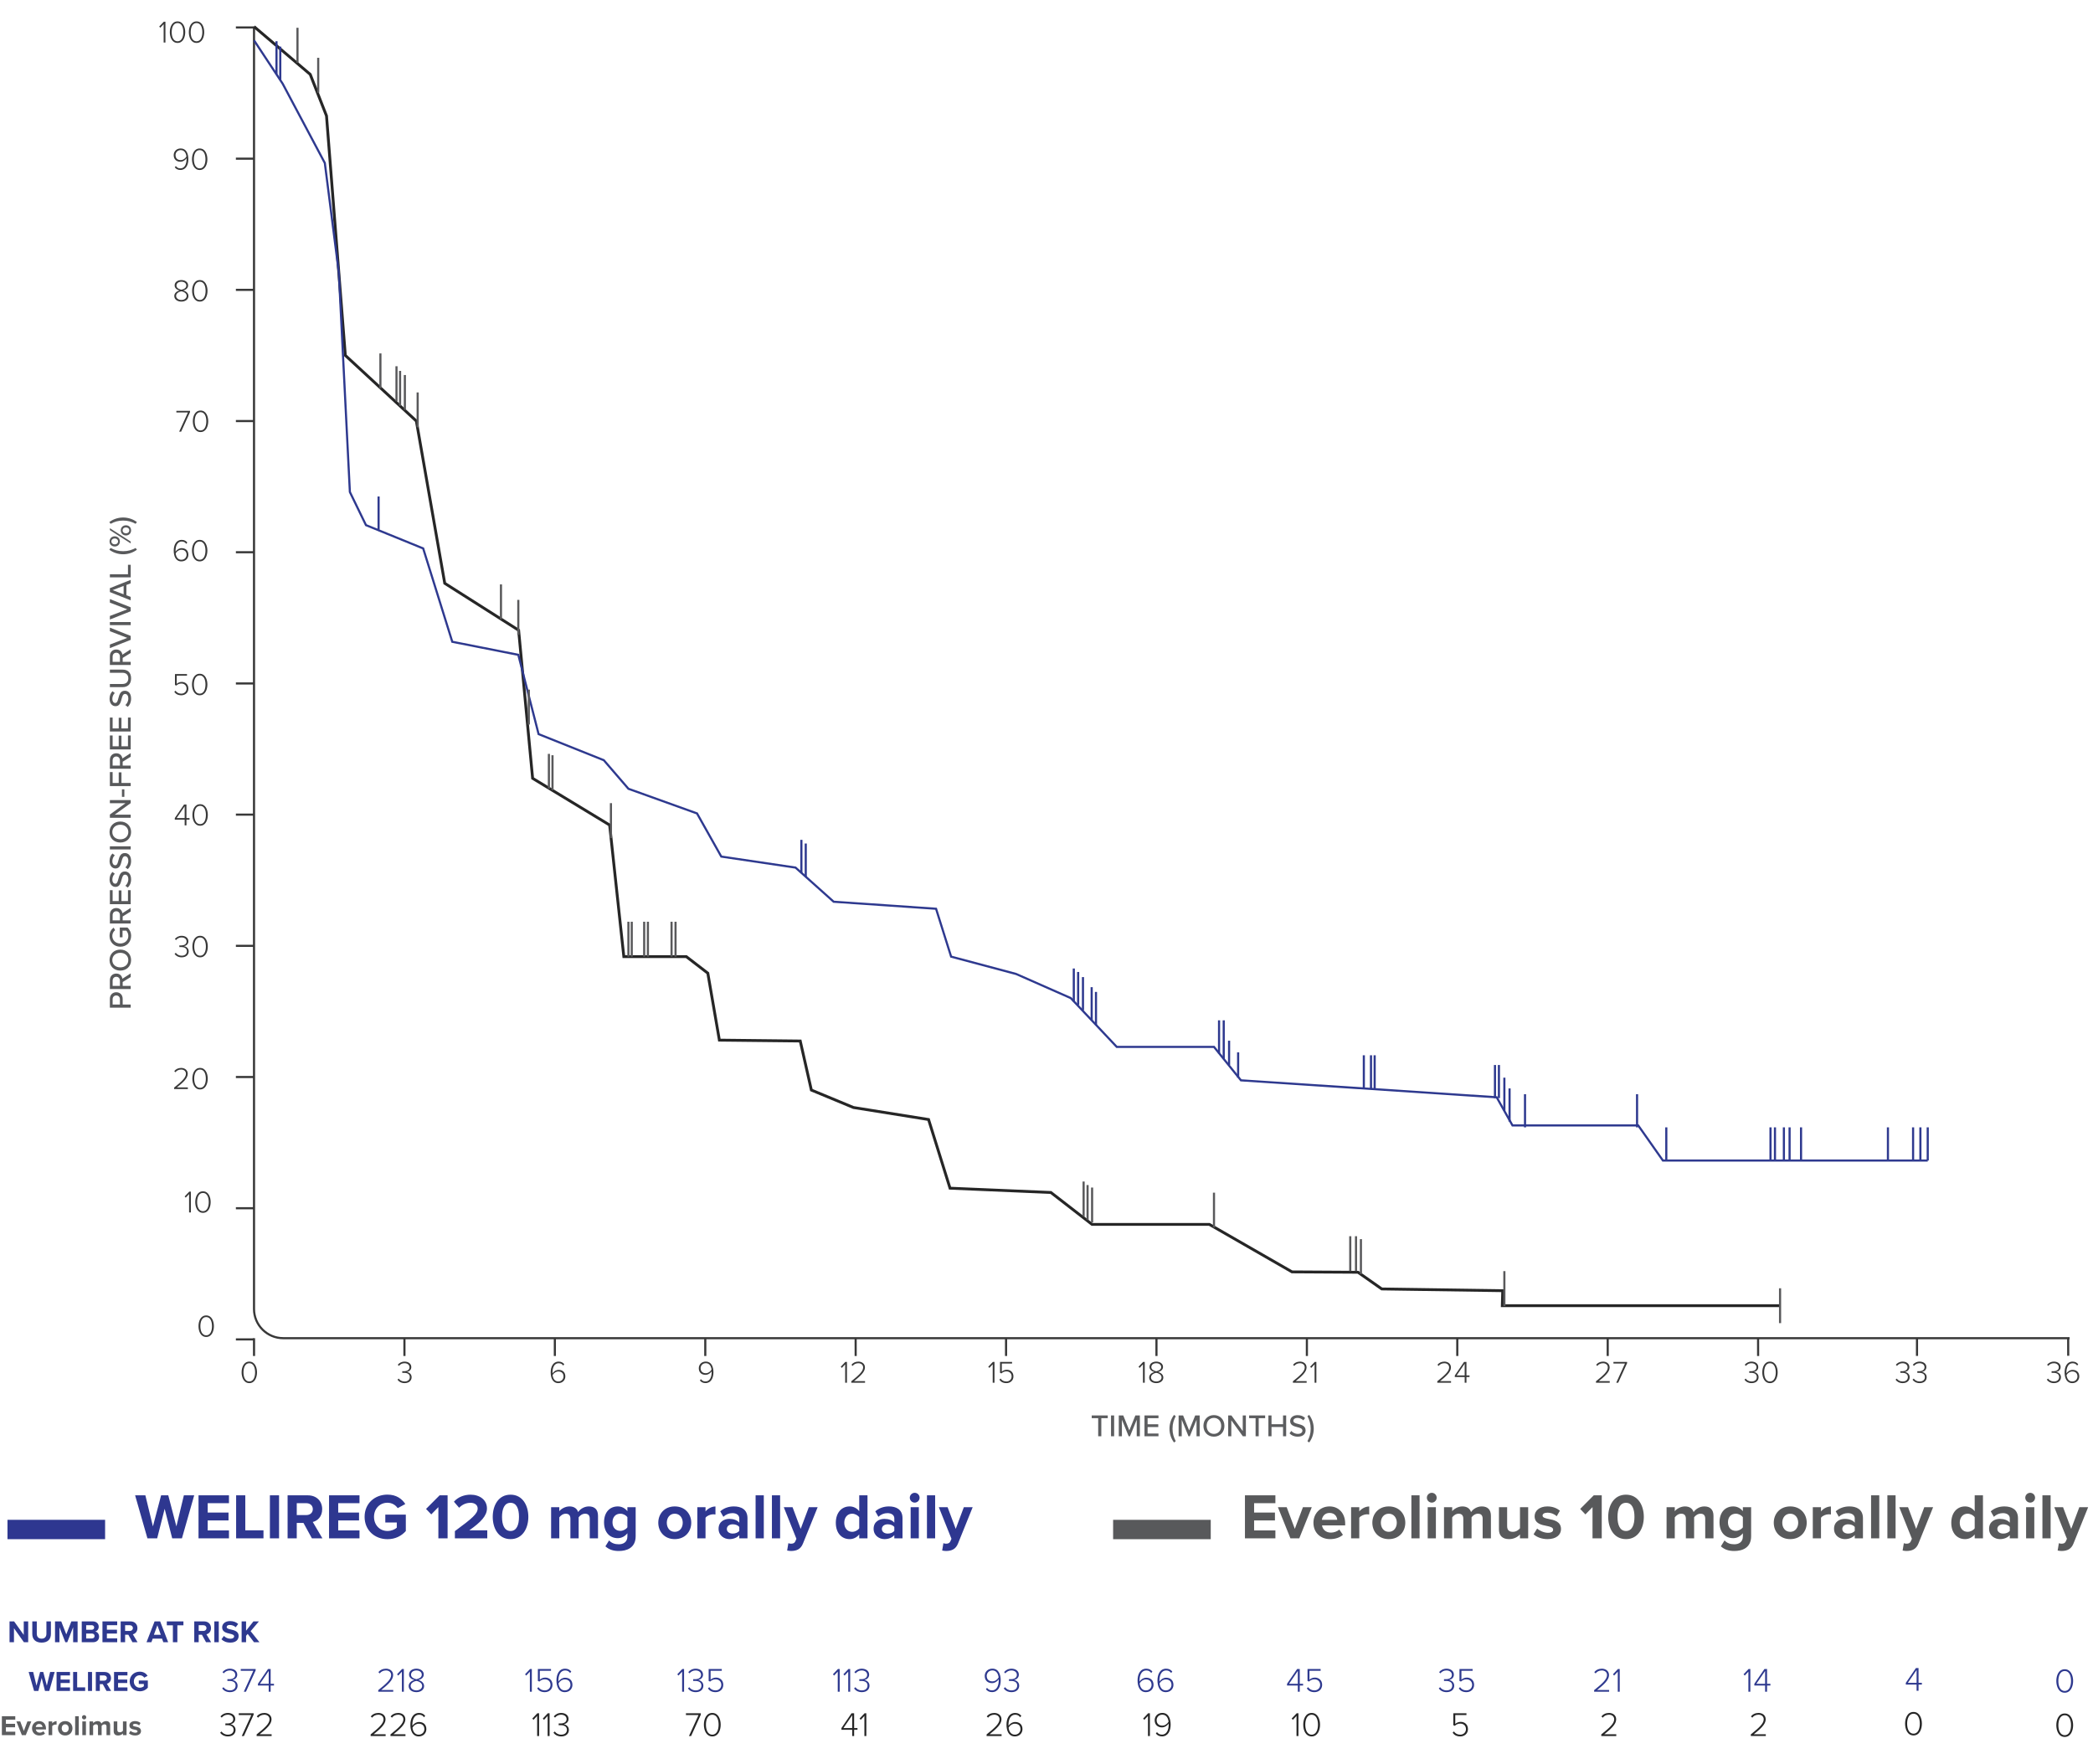 <svg width="280" height="236" viewBox="0 0 280 236" fill="none" xmlns="http://www.w3.org/2000/svg">
<g clip-path="url(#clip0_7896_72830)">
<g clip-path="url(#clip1_7896_72830)">
<path d="M23.037 205.797L22.028 201.844L21.026 205.797H19.723L18.075 200.041H19.447L20.457 204.2L21.553 200.041H22.511L23.598 204.2L24.599 200.041H25.98L24.34 205.797H23.037ZM26.558 205.797V200.041H30.631V201.094H27.784V202.345H30.571V203.398H27.784V204.735H30.631V205.797H26.558ZM31.589 205.797V200.041H32.815V204.718H35.248V205.797H31.589ZM36.107 205.797V200.041H37.332V205.797H36.107ZM41.728 205.797L40.598 203.734H39.7V205.797H38.475V200.041H41.167C42.367 200.041 43.101 200.826 43.101 201.896C43.101 202.914 42.462 203.458 41.841 203.605L43.135 205.797H41.728ZM41.849 201.887C41.849 201.404 41.478 201.094 40.986 201.094H39.7V202.681H40.986C41.478 202.681 41.849 202.371 41.849 201.887ZM44.02 205.797V200.041H48.094V201.094H45.246V202.345H48.033V203.398H45.246V204.735H48.094V205.797H44.02ZM48.776 202.923C48.776 201.102 50.156 199.946 51.839 199.946C53.03 199.946 53.781 200.524 54.221 201.206L53.203 201.758C52.935 201.352 52.443 201.033 51.839 201.033C50.795 201.033 50.035 201.836 50.035 202.923C50.035 204.01 50.795 204.813 51.839 204.813C52.366 204.813 52.832 204.597 53.082 204.373V203.674H51.546V202.621H54.29V204.822C53.703 205.478 52.883 205.909 51.839 205.909C50.156 205.909 48.776 204.735 48.776 202.923ZM58.645 205.797V201.62L57.695 202.595L56.996 201.862L58.809 200.041H59.879V205.797H58.645ZM60.855 205.797V204.83C63.211 203.096 63.901 202.5 63.901 201.793C63.901 201.292 63.444 201.042 62.961 201.042C62.314 201.042 61.813 201.301 61.425 201.706L60.726 200.895C61.287 200.248 62.141 199.954 62.944 199.954C64.169 199.954 65.144 200.645 65.144 201.793C65.144 202.776 64.333 203.631 62.788 204.718H65.187V205.797H60.855ZM65.918 202.923C65.918 201.439 66.651 199.954 68.299 199.954C69.939 199.954 70.681 201.439 70.681 202.923C70.681 204.407 69.939 205.9 68.299 205.9C66.651 205.9 65.918 204.407 65.918 202.923ZM69.43 202.923C69.43 201.862 69.119 201.042 68.299 201.042C67.471 201.042 67.16 201.862 67.16 202.923C67.16 203.985 67.471 204.813 68.299 204.813C69.119 204.813 69.43 203.985 69.43 202.923ZM78.897 205.797V203.165C78.897 202.776 78.724 202.5 78.275 202.5C77.887 202.5 77.568 202.759 77.412 202.983V205.797H76.308V203.165C76.308 202.776 76.135 202.5 75.686 202.5C75.307 202.5 74.987 202.759 74.823 202.992V205.797H73.728V201.629H74.823V202.172C74.996 201.922 75.548 201.525 76.187 201.525C76.8 201.525 77.188 201.81 77.343 202.284C77.585 201.905 78.137 201.525 78.776 201.525C79.544 201.525 80.001 201.931 80.001 202.785V205.797H78.897ZM80.99 206.867L81.482 206.073C81.819 206.444 82.259 206.591 82.785 206.591C83.312 206.591 83.933 206.358 83.933 205.538V205.115C83.605 205.529 83.156 205.771 82.647 205.771C81.603 205.771 80.809 205.037 80.809 203.648C80.809 202.284 81.594 201.525 82.647 201.525C83.148 201.525 83.596 201.741 83.933 202.164V201.629H85.038V205.512C85.038 207.1 83.812 207.488 82.785 207.488C82.069 207.488 81.508 207.324 80.99 206.867ZM83.933 204.321V202.975C83.752 202.699 83.355 202.5 82.992 202.5C82.371 202.5 81.939 202.932 81.939 203.648C81.939 204.364 82.371 204.796 82.992 204.796C83.355 204.796 83.752 204.589 83.933 204.321ZM90.266 205.9C88.894 205.9 88.065 204.899 88.065 203.708C88.065 202.526 88.894 201.525 90.266 201.525C91.647 201.525 92.475 202.526 92.475 203.708C92.475 204.899 91.647 205.9 90.266 205.9ZM90.266 204.925C90.948 204.925 91.336 204.364 91.336 203.708C91.336 203.061 90.948 202.5 90.266 202.5C89.584 202.5 89.204 203.061 89.204 203.708C89.204 204.364 89.584 204.925 90.266 204.925ZM93.288 205.797V201.629H94.384V202.198C94.678 201.827 95.195 201.534 95.713 201.534V202.604C95.636 202.587 95.532 202.578 95.411 202.578C95.049 202.578 94.566 202.776 94.384 203.044V205.797H93.288ZM98.901 205.797V205.365C98.616 205.702 98.124 205.9 97.58 205.9C96.916 205.9 96.131 205.452 96.131 204.52C96.131 203.544 96.916 203.191 97.58 203.191C98.133 203.191 98.625 203.363 98.901 203.7V203.122C98.901 202.699 98.538 202.423 97.986 202.423C97.537 202.423 97.123 202.587 96.769 202.914L96.355 202.181C96.864 201.732 97.52 201.525 98.176 201.525C99.125 201.525 99.997 201.905 99.997 203.104V205.797H98.901ZM98.901 204.796V204.278C98.72 204.036 98.374 203.916 98.02 203.916C97.589 203.916 97.235 204.149 97.235 204.546C97.235 204.934 97.589 205.158 98.02 205.158C98.374 205.158 98.72 205.037 98.901 204.796ZM101.084 205.797V200.041H102.18V205.797H101.084ZM103.267 205.797V200.041H104.363V205.797H103.267ZM105.467 206.444C105.562 206.487 105.708 206.513 105.812 206.513C106.097 206.513 106.287 206.435 106.39 206.211L106.545 205.857L104.854 201.629H106.028L107.115 204.528L108.202 201.629H109.385L107.426 206.479C107.115 207.264 106.563 207.471 105.846 207.488C105.717 207.488 105.441 207.462 105.303 207.428L105.467 206.444ZM114.947 205.797V205.27C114.619 205.676 114.162 205.9 113.661 205.9C112.609 205.9 111.815 205.106 111.815 203.717C111.815 202.354 112.6 201.525 113.661 201.525C114.153 201.525 114.619 201.741 114.947 202.164V200.041H116.052V205.797H114.947ZM114.947 204.451V202.975C114.757 202.699 114.369 202.5 113.998 202.5C113.377 202.5 112.945 202.992 112.945 203.717C112.945 204.433 113.377 204.925 113.998 204.925C114.369 204.925 114.757 204.727 114.947 204.451ZM119.641 205.797V205.365C119.357 205.702 118.865 205.9 118.321 205.9C117.657 205.9 116.871 205.452 116.871 204.52C116.871 203.544 117.657 203.191 118.321 203.191C118.873 203.191 119.365 203.363 119.641 203.7V203.122C119.641 202.699 119.279 202.423 118.727 202.423C118.278 202.423 117.864 202.587 117.51 202.914L117.096 202.181C117.605 201.732 118.261 201.525 118.917 201.525C119.866 201.525 120.737 201.905 120.737 203.104V205.797H119.641ZM119.641 204.796V204.278C119.46 204.036 119.115 203.916 118.761 203.916C118.33 203.916 117.976 204.149 117.976 204.546C117.976 204.934 118.33 205.158 118.761 205.158C119.115 205.158 119.46 205.037 119.641 204.796ZM122.368 201.016C122.014 201.016 121.712 200.722 121.712 200.36C121.712 199.998 122.014 199.704 122.368 199.704C122.731 199.704 123.024 199.998 123.024 200.36C123.024 200.722 122.731 201.016 122.368 201.016ZM121.825 205.797V201.629H122.921V205.797H121.825ZM124.007 205.797V200.041H125.103V205.797H124.007ZM126.207 206.444C126.302 206.487 126.449 206.513 126.553 206.513C126.837 206.513 127.027 206.435 127.131 206.211L127.286 205.857L125.595 201.629H126.768L127.856 204.528L128.943 201.629H130.125L128.166 206.479C127.856 207.264 127.303 207.471 126.587 207.488C126.458 207.488 126.181 207.462 126.043 207.428L126.207 206.444Z" fill="#2E3790"/>
<path d="M14.06 204.615H1" stroke="#2E3790" stroke-width="2.59"/>
<path d="M166.548 205.797V200.041H170.621V201.094H167.774V202.345H170.561V203.398H167.774V204.735H170.621V205.797H166.548ZM172.632 205.797L170.958 201.629H172.132L173.219 204.528L174.307 201.629H175.489L173.815 205.797H172.632ZM175.711 203.708C175.711 202.5 176.599 201.525 177.868 201.525C179.111 201.525 179.957 202.457 179.957 203.821V204.062H176.858C176.927 204.589 177.35 205.029 178.058 205.029C178.446 205.029 178.904 204.873 179.171 204.615L179.655 205.322C179.232 205.711 178.584 205.9 177.937 205.9C176.669 205.9 175.711 205.046 175.711 203.708ZM177.868 202.397C177.186 202.397 176.893 202.906 176.841 203.32H178.895C178.869 202.923 178.593 202.397 177.868 202.397ZM180.748 205.797V201.629H181.844V202.198C182.138 201.827 182.655 201.534 183.173 201.534V202.604C183.096 202.587 182.992 202.578 182.871 202.578C182.509 202.578 182.025 202.776 181.844 203.044V205.797H180.748ZM185.791 205.9C184.419 205.9 183.591 204.899 183.591 203.708C183.591 202.526 184.419 201.525 185.791 201.525C187.172 201.525 188 202.526 188 203.708C188 204.899 187.172 205.9 185.791 205.9ZM185.791 204.925C186.473 204.925 186.861 204.364 186.861 203.708C186.861 203.061 186.473 202.5 185.791 202.5C185.109 202.5 184.73 203.061 184.73 203.708C184.73 204.364 185.109 204.925 185.791 204.925ZM188.814 205.797V200.041H189.91V205.797H188.814ZM191.54 201.016C191.186 201.016 190.884 200.722 190.884 200.36C190.884 199.998 191.186 199.704 191.54 199.704C191.902 199.704 192.196 199.998 192.196 200.36C192.196 200.722 191.902 201.016 191.54 201.016ZM190.996 205.797V201.629H192.092V205.797H190.996ZM198.348 205.797V203.165C198.348 202.776 198.176 202.5 197.727 202.5C197.339 202.5 197.019 202.759 196.864 202.983V205.797H195.759V203.165C195.759 202.776 195.587 202.5 195.138 202.5C194.758 202.5 194.439 202.759 194.275 202.992V205.797H193.179V201.629H194.275V202.172C194.448 201.922 195 201.525 195.639 201.525C196.251 201.525 196.64 201.81 196.795 202.284C197.037 201.905 197.589 201.525 198.228 201.525C198.996 201.525 199.453 201.931 199.453 202.785V205.797H198.348ZM203.341 205.797V205.27C203.057 205.59 202.556 205.9 201.874 205.9C200.96 205.9 200.528 205.4 200.528 204.589V201.629H201.624V204.157C201.624 204.735 201.926 204.925 202.392 204.925C202.815 204.925 203.152 204.692 203.341 204.451V201.629H204.438V205.797H203.341ZM205.163 205.253L205.638 204.485C205.94 204.77 206.561 205.055 207.079 205.055C207.554 205.055 207.778 204.891 207.778 204.632C207.778 204.338 207.416 204.235 206.941 204.14C206.225 204.002 205.301 203.829 205.301 202.837C205.301 202.138 205.914 201.525 207.01 201.525C207.718 201.525 208.279 201.767 208.684 202.095L208.253 202.845C208.003 202.578 207.528 202.362 207.019 202.362C206.622 202.362 206.363 202.509 206.363 202.75C206.363 203.009 206.691 203.104 207.157 203.199C207.873 203.337 208.831 203.527 208.831 204.563C208.831 205.331 208.184 205.9 207.027 205.9C206.302 205.9 205.603 205.659 205.163 205.253ZM213.046 205.797V201.62L212.097 202.595L211.398 201.862L213.21 200.041H214.28V205.797H213.046ZM215.144 202.923C215.144 201.439 215.878 199.954 217.526 199.954C219.166 199.954 219.908 201.439 219.908 202.923C219.908 204.407 219.166 205.9 217.526 205.9C215.878 205.9 215.144 204.407 215.144 202.923ZM218.657 202.923C218.657 201.862 218.346 201.042 217.526 201.042C216.698 201.042 216.387 201.862 216.387 202.923C216.387 203.985 216.698 204.813 217.526 204.813C218.346 204.813 218.657 203.985 218.657 202.923ZM228.124 205.797V203.165C228.124 202.776 227.951 202.5 227.502 202.5C227.114 202.5 226.795 202.759 226.639 202.983V205.797H225.535V203.165C225.535 202.776 225.362 202.5 224.913 202.5C224.534 202.5 224.214 202.759 224.05 202.992V205.797H222.954V201.629H224.05V202.172C224.223 201.922 224.775 201.525 225.414 201.525C226.027 201.525 226.415 201.81 226.57 202.284C226.812 201.905 227.364 201.525 228.003 201.525C228.771 201.525 229.228 201.931 229.228 202.785V205.797H228.124ZM230.217 206.867L230.709 206.073C231.045 206.444 231.486 206.591 232.012 206.591C232.538 206.591 233.16 206.358 233.16 205.538V205.115C232.832 205.529 232.383 205.771 231.874 205.771C230.83 205.771 230.036 205.037 230.036 203.648C230.036 202.284 230.821 201.525 231.874 201.525C232.374 201.525 232.823 201.741 233.16 202.164V201.629H234.264V205.512C234.264 207.1 233.039 207.488 232.012 207.488C231.296 207.488 230.735 207.324 230.217 206.867ZM233.16 204.321V202.975C232.979 202.699 232.582 202.5 232.219 202.5C231.598 202.5 231.166 202.932 231.166 203.648C231.166 204.364 231.598 204.796 232.219 204.796C232.582 204.796 232.979 204.589 233.16 204.321ZM239.493 205.9C238.121 205.9 237.292 204.899 237.292 203.708C237.292 202.526 238.121 201.525 239.493 201.525C240.874 201.525 241.702 202.526 241.702 203.708C241.702 204.899 240.874 205.9 239.493 205.9ZM239.493 204.925C240.174 204.925 240.563 204.364 240.563 203.708C240.563 203.061 240.174 202.5 239.493 202.5C238.811 202.5 238.431 203.061 238.431 203.708C238.431 204.364 238.811 204.925 239.493 204.925ZM242.515 205.797V201.629H243.611V202.198C243.905 201.827 244.422 201.534 244.94 201.534V202.604C244.862 202.587 244.759 202.578 244.638 202.578C244.276 202.578 243.792 202.776 243.611 203.044V205.797H242.515ZM248.128 205.797V205.365C247.843 205.702 247.351 205.9 246.807 205.9C246.143 205.9 245.357 205.452 245.357 204.52C245.357 203.544 246.143 203.191 246.807 203.191C247.36 203.191 247.851 203.363 248.128 203.7V203.122C248.128 202.699 247.765 202.423 247.213 202.423C246.764 202.423 246.35 202.587 245.996 202.914L245.582 202.181C246.091 201.732 246.747 201.525 247.403 201.525C248.352 201.525 249.224 201.905 249.224 203.104V205.797H248.128ZM248.128 204.796V204.278C247.946 204.036 247.601 203.916 247.247 203.916C246.816 203.916 246.462 204.149 246.462 204.546C246.462 204.934 246.816 205.158 247.247 205.158C247.601 205.158 247.946 205.037 248.128 204.796ZM250.311 205.797V200.041H251.407V205.797H250.311ZM252.494 205.797V200.041H253.59V205.797H252.494ZM254.694 206.444C254.788 206.487 254.935 206.513 255.039 206.513C255.324 206.513 255.513 206.435 255.617 206.211L255.772 205.857L254.081 201.629H255.255L256.342 204.528L257.429 201.629H258.612L256.653 206.479C256.342 207.264 255.79 207.471 255.073 207.488C254.944 207.488 254.668 207.462 254.53 207.428L254.694 206.444ZM264.174 205.797V205.27C263.846 205.676 263.389 205.9 262.888 205.9C261.835 205.9 261.041 205.106 261.041 203.717C261.041 202.354 261.827 201.525 262.888 201.525C263.38 201.525 263.846 201.741 264.174 202.164V200.041H265.279V205.797H264.174ZM264.174 204.451V202.975C263.984 202.699 263.596 202.5 263.225 202.5C262.603 202.5 262.172 202.992 262.172 203.717C262.172 204.433 262.603 204.925 263.225 204.925C263.596 204.925 263.984 204.727 264.174 204.451ZM268.868 205.797V205.365C268.583 205.702 268.092 205.9 267.548 205.9C266.883 205.9 266.098 205.452 266.098 204.52C266.098 203.544 266.883 203.191 267.548 203.191C268.1 203.191 268.592 203.363 268.868 203.7V203.122C268.868 202.699 268.506 202.423 267.953 202.423C267.505 202.423 267.09 202.587 266.737 202.914L266.322 202.181C266.832 201.732 267.487 201.525 268.143 201.525C269.093 201.525 269.964 201.905 269.964 203.104V205.797H268.868ZM268.868 204.796V204.278C268.687 204.036 268.342 203.916 267.988 203.916C267.557 203.916 267.203 204.149 267.203 204.546C267.203 204.934 267.557 205.158 267.988 205.158C268.342 205.158 268.687 205.037 268.868 204.796ZM271.595 201.016C271.241 201.016 270.939 200.722 270.939 200.36C270.939 199.998 271.241 199.704 271.595 199.704C271.958 199.704 272.251 199.998 272.251 200.36C272.251 200.722 271.958 201.016 271.595 201.016ZM271.051 205.797V201.629H272.147V205.797H271.051ZM273.234 205.797V200.041H274.33V205.797H273.234ZM275.434 206.444C275.529 206.487 275.676 206.513 275.779 206.513C276.064 206.513 276.254 206.435 276.358 206.211L276.513 205.857L274.821 201.629H275.995L277.083 204.528L278.17 201.629H279.352L277.393 206.479C277.083 207.264 276.53 207.471 275.814 207.488C275.684 207.488 275.408 207.462 275.27 207.428L275.434 206.444Z" fill="#58595B"/>
<path d="M161.972 204.615H148.912" stroke="#58595B" stroke-width="2.59"/>
</g>
<g clip-path="url(#clip2_7896_72830)">
<path d="M276.872 179.019H37.889C35.732 179.019 33.982 177.27 33.982 175.113V3.557" stroke="#383838" stroke-width="0.285" stroke-miterlimit="10"/>
<path d="M32.322 183.589C32.322 182.924 32.602 182.151 33.355 182.151C34.099 182.151 34.383 182.924 34.383 183.589C34.383 184.249 34.099 185.031 33.355 185.031C32.602 185.031 32.322 184.249 32.322 183.589ZM34.128 183.589C34.128 183.012 33.94 182.369 33.355 182.369C32.766 182.369 32.573 183.012 32.573 183.589C32.573 184.161 32.766 184.813 33.355 184.813C33.936 184.813 34.128 184.161 34.128 183.589Z" fill="#383838"/>
<path d="M26.555 177.413C26.555 176.749 26.835 175.975 27.587 175.975C28.331 175.975 28.615 176.749 28.615 177.413C28.615 178.073 28.331 178.855 27.587 178.855C26.835 178.855 26.555 178.073 26.555 177.413ZM28.36 177.413C28.36 176.836 28.172 176.193 27.587 176.193C26.998 176.193 26.806 176.836 26.806 177.413C26.806 177.986 26.998 178.638 27.587 178.638C28.168 178.638 28.36 177.986 28.36 177.413Z" fill="#383838"/>
<path d="M25.296 162.201V159.74L24.849 160.216L24.702 160.061L25.317 159.414H25.534V162.201H25.296ZM26.122 160.81C26.122 160.145 26.402 159.372 27.154 159.372C27.898 159.372 28.182 160.145 28.182 160.81C28.182 161.47 27.898 162.251 27.154 162.251C26.402 162.251 26.122 161.47 26.122 160.81ZM27.927 160.81C27.927 160.233 27.739 159.589 27.154 159.589C26.565 159.589 26.372 160.233 26.372 160.81C26.372 161.382 26.565 162.034 27.154 162.034C27.735 162.034 27.927 161.382 27.927 160.81Z" fill="#383838"/>
<path d="M23.291 145.693V145.497C24.239 144.732 24.875 144.189 24.875 143.65C24.875 143.249 24.544 143.081 24.239 143.081C23.892 143.081 23.625 143.232 23.475 143.445L23.312 143.295C23.508 143.027 23.846 142.864 24.239 142.864C24.649 142.864 25.117 143.098 25.117 143.65C25.117 144.264 24.469 144.824 23.663 145.476H25.13V145.693H23.291ZM25.731 144.302C25.731 143.637 26.011 142.864 26.764 142.864C27.508 142.864 27.792 143.637 27.792 144.302C27.792 144.962 27.508 145.744 26.764 145.744C26.011 145.744 25.731 144.962 25.731 144.302ZM27.537 144.302C27.537 143.725 27.349 143.081 26.764 143.081C26.174 143.081 25.982 143.725 25.982 144.302C25.982 144.874 26.174 145.526 26.764 145.526C27.345 145.526 27.537 144.874 27.537 144.302Z" fill="#383838"/>
<path d="M23.356 127.606L23.519 127.464C23.674 127.685 23.946 127.852 24.301 127.852C24.731 127.852 25.003 127.627 25.003 127.259C25.003 126.858 24.673 126.695 24.255 126.695C24.142 126.695 24.038 126.695 23.996 126.699V126.473C24.038 126.477 24.142 126.477 24.255 126.477C24.623 126.477 24.961 126.319 24.961 125.947C24.961 125.6 24.652 125.408 24.293 125.408C23.975 125.408 23.749 125.533 23.544 125.763L23.394 125.612C23.59 125.374 23.9 125.19 24.305 125.19C24.79 125.19 25.204 125.454 25.204 125.926C25.204 126.352 24.844 126.536 24.606 126.578C24.848 126.603 25.245 126.812 25.245 127.271C25.245 127.731 24.898 128.07 24.305 128.07C23.849 128.07 23.515 127.857 23.356 127.606ZM25.738 126.628C25.738 125.963 26.018 125.19 26.77 125.19C27.514 125.19 27.799 125.963 27.799 126.628C27.799 127.288 27.514 128.07 26.77 128.07C26.018 128.07 25.738 127.288 25.738 126.628ZM27.544 126.628C27.544 126.051 27.356 125.408 26.77 125.408C26.181 125.408 25.989 126.051 25.989 126.628C25.989 127.2 26.181 127.852 26.77 127.852C27.351 127.852 27.544 127.2 27.544 126.628Z" fill="#383838"/>
<path d="M24.705 110.414V109.653H23.384V109.44L24.622 107.627H24.943V109.436H25.353V109.653H24.943V110.414H24.705ZM24.705 107.865L23.631 109.436H24.705V107.865ZM25.742 109.022C25.742 108.358 26.022 107.585 26.774 107.585C27.518 107.585 27.802 108.358 27.802 109.022C27.802 109.683 27.518 110.464 26.774 110.464C26.022 110.464 25.742 109.683 25.742 109.022ZM27.547 109.022C27.547 108.446 27.359 107.802 26.774 107.802C26.185 107.802 25.992 108.446 25.992 109.022C25.992 109.595 26.185 110.247 26.774 110.247C27.355 110.247 27.547 109.595 27.547 109.022Z" fill="#383838"/>
<path d="M23.319 92.558L23.478 92.399C23.657 92.654 23.9 92.796 24.259 92.796C24.66 92.796 24.957 92.503 24.957 92.123C24.957 91.701 24.665 91.442 24.264 91.442C24.009 91.442 23.791 91.525 23.587 91.713L23.407 91.638V90.175H25.016V90.393H23.645V91.484C23.783 91.35 24.021 91.224 24.309 91.224C24.777 91.224 25.2 91.534 25.2 92.115C25.2 92.67 24.773 93.013 24.259 93.013C23.795 93.013 23.511 92.833 23.319 92.558ZM25.684 91.571C25.684 90.907 25.965 90.134 26.717 90.134C27.461 90.134 27.745 90.907 27.745 91.571C27.745 92.231 27.461 93.013 26.717 93.013C25.965 93.013 25.684 92.231 25.684 91.571ZM27.49 91.571C27.49 90.995 27.302 90.351 26.717 90.351C26.128 90.351 25.935 90.995 25.935 91.571C25.935 92.144 26.128 92.796 26.717 92.796C27.298 92.796 27.49 92.144 27.49 91.571Z" fill="#383838"/>
<path d="M23.242 73.661C23.242 72.947 23.539 72.224 24.308 72.224C24.672 72.224 24.893 72.37 25.06 72.579L24.918 72.754C24.785 72.57 24.613 72.441 24.308 72.441C23.706 72.441 23.485 73.072 23.485 73.665C23.485 73.707 23.485 73.753 23.489 73.795C23.606 73.603 23.928 73.331 24.304 73.331C24.805 73.331 25.202 73.619 25.202 74.213C25.202 74.668 24.86 75.103 24.266 75.103C23.514 75.103 23.242 74.409 23.242 73.661ZM24.96 74.217C24.96 73.761 24.663 73.544 24.262 73.544C23.957 73.544 23.66 73.74 23.502 74.02C23.535 74.401 23.735 74.886 24.258 74.886C24.734 74.886 24.96 74.518 24.96 74.217ZM25.683 73.661C25.683 72.997 25.963 72.224 26.715 72.224C27.459 72.224 27.743 72.997 27.743 73.661C27.743 74.321 27.459 75.103 26.715 75.103C25.963 75.103 25.683 74.321 25.683 73.661ZM27.488 73.661C27.488 73.084 27.3 72.441 26.715 72.441C26.126 72.441 25.934 73.084 25.934 73.661C25.934 74.234 26.126 74.886 26.715 74.886C27.296 74.886 27.488 74.234 27.488 73.661Z" fill="#383838"/>
<path d="M23.967 57.75L25.137 55.18H23.595V54.962H25.421V55.13L24.23 57.75H23.967ZM25.797 56.358C25.797 55.694 26.077 54.921 26.829 54.921C27.573 54.921 27.857 55.694 27.857 56.358C27.857 57.019 27.573 57.8 26.829 57.8C26.077 57.8 25.797 57.019 25.797 56.358ZM27.602 56.358C27.602 55.782 27.414 55.138 26.829 55.138C26.24 55.138 26.048 55.782 26.048 56.358C26.048 56.931 26.24 57.583 26.829 57.583C27.41 57.583 27.602 56.931 27.602 56.358Z" fill="#383838"/>
<path d="M23.317 39.599C23.317 39.21 23.655 38.955 24.011 38.859C23.68 38.772 23.363 38.558 23.363 38.186C23.363 37.693 23.823 37.468 24.265 37.468C24.7 37.468 25.168 37.693 25.168 38.186C25.168 38.558 24.851 38.772 24.52 38.859C24.876 38.955 25.21 39.21 25.21 39.599C25.21 40.05 24.8 40.347 24.265 40.347C23.726 40.347 23.317 40.054 23.317 39.599ZM24.926 38.212C24.926 37.877 24.629 37.685 24.265 37.685C23.898 37.685 23.605 37.877 23.605 38.212C23.605 38.6 24.098 38.725 24.265 38.759C24.437 38.725 24.926 38.6 24.926 38.212ZM24.972 39.582C24.972 39.156 24.433 38.989 24.265 38.968C24.094 38.989 23.559 39.156 23.559 39.582C23.559 39.921 23.894 40.13 24.265 40.13C24.629 40.13 24.972 39.921 24.972 39.582ZM25.7 38.905C25.7 38.241 25.98 37.468 26.732 37.468C27.476 37.468 27.761 38.241 27.761 38.905C27.761 39.566 27.476 40.347 26.732 40.347C25.98 40.347 25.7 39.566 25.7 38.905ZM27.506 38.905C27.506 38.328 27.317 37.685 26.732 37.685C26.143 37.685 25.951 38.328 25.951 38.905C25.951 39.478 26.143 40.13 26.732 40.13C27.313 40.13 27.506 39.478 27.506 38.905Z" fill="#383838"/>
<path d="M23.384 22.384L23.522 22.213C23.656 22.392 23.828 22.522 24.133 22.522C24.747 22.522 24.956 21.883 24.956 21.297V21.168C24.835 21.36 24.513 21.636 24.137 21.636C23.635 21.636 23.238 21.343 23.238 20.75C23.238 20.295 23.581 19.86 24.174 19.86C24.927 19.86 25.198 20.554 25.198 21.302C25.198 22.016 24.901 22.739 24.133 22.739C23.769 22.739 23.547 22.593 23.384 22.384ZM24.939 20.942C24.906 20.562 24.705 20.077 24.183 20.077C23.706 20.077 23.481 20.445 23.481 20.746C23.481 21.201 23.782 21.419 24.178 21.419C24.484 21.419 24.78 21.222 24.939 20.942ZM25.683 21.302C25.683 20.637 25.963 19.864 26.715 19.864C27.459 19.864 27.743 20.637 27.743 21.302C27.743 21.962 27.459 22.744 26.715 22.744C25.963 22.744 25.683 21.962 25.683 21.302ZM27.488 21.302C27.488 20.725 27.3 20.081 26.715 20.081C26.126 20.081 25.934 20.725 25.934 21.302C25.934 21.874 26.126 22.526 26.715 22.526C27.296 22.526 27.488 21.874 27.488 21.302Z" fill="#383838"/>
<path d="M21.893 5.693V3.232L21.446 3.708L21.3 3.554L21.914 2.906H22.132V5.693H21.893ZM22.719 4.302C22.719 3.637 22.999 2.864 23.752 2.864C24.495 2.864 24.78 3.637 24.78 4.302C24.78 4.962 24.495 5.744 23.752 5.744C22.999 5.744 22.719 4.962 22.719 4.302ZM24.525 4.302C24.525 3.725 24.337 3.081 23.752 3.081C23.162 3.081 22.97 3.725 22.97 4.302C22.97 4.874 23.162 5.526 23.752 5.526C24.332 5.526 24.525 4.874 24.525 4.302ZM25.262 4.302C25.262 3.637 25.542 2.864 26.294 2.864C27.038 2.864 27.322 3.637 27.322 4.302C27.322 4.962 27.038 5.744 26.294 5.744C25.542 5.744 25.262 4.962 25.262 4.302ZM27.067 4.302C27.067 3.725 26.879 3.081 26.294 3.081C25.705 3.081 25.513 3.725 25.513 4.302C25.513 4.874 25.705 5.526 26.294 5.526C26.875 5.526 27.067 4.874 27.067 4.302Z" fill="#383838"/>
<path d="M53.177 184.567L53.34 184.425C53.494 184.646 53.766 184.813 54.121 184.813C54.552 184.813 54.823 184.588 54.823 184.22C54.823 183.819 54.493 183.656 54.075 183.656C53.962 183.656 53.858 183.656 53.816 183.66V183.434C53.858 183.438 53.962 183.438 54.075 183.438C54.443 183.438 54.782 183.28 54.782 182.908C54.782 182.561 54.472 182.369 54.113 182.369C53.795 182.369 53.569 182.494 53.365 182.724L53.214 182.573C53.411 182.335 53.72 182.151 54.125 182.151C54.61 182.151 55.024 182.414 55.024 182.887C55.024 183.313 54.664 183.497 54.426 183.539C54.669 183.564 55.066 183.773 55.066 184.232C55.066 184.692 54.719 185.031 54.125 185.031C53.67 185.031 53.336 184.817 53.177 184.567Z" fill="#383838"/>
<path d="M73.67 183.589C73.67 182.874 73.967 182.151 74.736 182.151C75.099 182.151 75.321 182.297 75.488 182.506L75.346 182.682C75.212 182.498 75.041 182.369 74.736 182.369C74.134 182.369 73.912 183 73.912 183.593C73.912 183.635 73.912 183.681 73.917 183.723C74.034 183.53 74.356 183.259 74.732 183.259C75.233 183.259 75.63 183.547 75.63 184.14C75.63 184.596 75.287 185.031 74.694 185.031C73.942 185.031 73.67 184.337 73.67 183.589ZM75.388 184.145C75.388 183.689 75.091 183.472 74.69 183.472C74.385 183.472 74.088 183.668 73.929 183.948C73.963 184.329 74.163 184.813 74.686 184.813C75.162 184.813 75.388 184.446 75.388 184.145Z" fill="#383838"/>
<path d="M93.631 184.671L93.769 184.5C93.902 184.68 94.074 184.809 94.379 184.809C94.993 184.809 95.202 184.17 95.202 183.585V183.455C95.081 183.647 94.759 183.923 94.383 183.923C93.881 183.923 93.484 183.631 93.484 183.037C93.484 182.582 93.827 182.147 94.42 182.147C95.173 182.147 95.444 182.841 95.444 183.589C95.444 184.303 95.148 185.026 94.379 185.026C94.015 185.026 93.794 184.88 93.631 184.671ZM95.185 183.229C95.152 182.849 94.951 182.364 94.429 182.364C93.952 182.364 93.727 182.732 93.727 183.033C93.727 183.489 94.028 183.706 94.425 183.706C94.73 183.706 95.026 183.509 95.185 183.229Z" fill="#383838"/>
<path d="M113.067 184.98V182.519L112.62 182.995L112.474 182.841L113.088 182.193H113.306V184.98H113.067ZM113.885 184.98V184.784C114.833 184.019 115.469 183.476 115.469 182.937C115.469 182.536 115.139 182.369 114.833 182.369C114.487 182.369 114.219 182.519 114.069 182.732L113.906 182.582C114.102 182.314 114.441 182.151 114.833 182.151C115.243 182.151 115.711 182.385 115.711 182.937C115.711 183.551 115.063 184.111 114.257 184.763H115.724V184.98H113.885Z" fill="#383838"/>
<path d="M132.804 184.98V182.519L132.356 182.995L132.21 182.841L132.825 182.193H133.042V184.98H132.804ZM133.696 184.575L133.855 184.416C134.035 184.671 134.277 184.813 134.637 184.813C135.038 184.813 135.335 184.521 135.335 184.14C135.335 183.718 135.042 183.459 134.641 183.459C134.386 183.459 134.169 183.543 133.964 183.731L133.784 183.656V182.193H135.393V182.41H134.022V183.501C134.16 183.367 134.398 183.242 134.687 183.242C135.155 183.242 135.577 183.551 135.577 184.132C135.577 184.688 135.151 185.031 134.637 185.031C134.173 185.031 133.889 184.851 133.696 184.575Z" fill="#383838"/>
<path d="M152.905 184.98V182.519L152.458 182.995L152.312 182.841L152.926 182.193H153.143V184.98H152.905ZM153.735 184.283C153.735 183.894 154.074 183.639 154.429 183.543C154.099 183.455 153.781 183.242 153.781 182.87C153.781 182.377 154.241 182.151 154.684 182.151C155.119 182.151 155.587 182.377 155.587 182.87C155.587 183.242 155.269 183.455 154.939 183.543C155.294 183.639 155.628 183.894 155.628 184.283C155.628 184.734 155.219 185.031 154.684 185.031C154.145 185.031 153.735 184.738 153.735 184.283ZM155.344 182.895C155.344 182.561 155.047 182.369 154.684 182.369C154.316 182.369 154.024 182.561 154.024 182.895C154.024 183.284 154.517 183.409 154.684 183.443C154.855 183.409 155.344 183.284 155.344 182.895ZM155.39 184.266C155.39 183.84 154.851 183.672 154.684 183.652C154.513 183.672 153.978 183.84 153.978 184.266C153.978 184.604 154.312 184.813 154.684 184.813C155.047 184.813 155.39 184.604 155.39 184.266Z" fill="#383838"/>
<path d="M172.964 184.98V184.784C173.913 184.019 174.548 183.476 174.548 182.937C174.548 182.536 174.218 182.369 173.913 182.369C173.566 182.369 173.299 182.519 173.148 182.732L172.985 182.582C173.182 182.314 173.52 182.151 173.913 182.151C174.323 182.151 174.791 182.385 174.791 182.937C174.791 183.551 174.143 184.111 173.336 184.763H174.803V184.98H172.964ZM175.865 184.98V182.519L175.418 182.995L175.271 182.841L175.886 182.193H176.103V184.98H175.865Z" fill="#383838"/>
<path d="M192.279 184.98V184.784C193.228 184.019 193.863 183.476 193.863 182.937C193.863 182.536 193.533 182.369 193.228 182.369C192.881 182.369 192.613 182.519 192.463 182.732L192.3 182.582C192.496 182.314 192.835 182.151 193.228 182.151C193.637 182.151 194.105 182.385 194.105 182.937C194.105 183.551 193.457 184.111 192.651 184.763H194.118V184.98H192.279ZM195.944 184.98V184.22H194.624V184.007L195.861 182.193H196.182V184.003H196.592V184.22H196.182V184.98H195.944ZM195.944 182.431L194.87 184.003H195.944V182.431Z" fill="#383838"/>
<path d="M213.509 184.98V184.784C214.458 184.019 215.093 183.476 215.093 182.937C215.093 182.536 214.763 182.369 214.458 182.369C214.111 182.369 213.844 182.519 213.693 182.732L213.53 182.582C213.727 182.314 214.065 182.151 214.458 182.151C214.868 182.151 215.336 182.385 215.336 182.937C215.336 183.551 214.688 184.111 213.881 184.763H215.348V184.98H213.509ZM216.218 184.98L217.388 182.41H215.846V182.193H217.672V182.36L216.481 184.98H216.218Z" fill="#383838"/>
<path d="M233.374 184.567L233.537 184.425C233.692 184.646 233.963 184.813 234.318 184.813C234.749 184.813 235.021 184.588 235.021 184.22C235.021 183.819 234.69 183.656 234.272 183.656C234.16 183.656 234.055 183.656 234.013 183.66V183.434C234.055 183.438 234.16 183.438 234.272 183.438C234.64 183.438 234.979 183.28 234.979 182.908C234.979 182.561 234.669 182.369 234.31 182.369C233.992 182.369 233.767 182.494 233.562 182.724L233.412 182.573C233.608 182.335 233.917 182.151 234.323 182.151C234.807 182.151 235.221 182.414 235.221 182.887C235.221 183.313 234.862 183.497 234.624 183.539C234.866 183.564 235.263 183.773 235.263 184.232C235.263 184.692 234.916 185.031 234.323 185.031C233.867 185.031 233.533 184.817 233.374 184.567ZM235.756 183.589C235.756 182.924 236.036 182.151 236.788 182.151C237.532 182.151 237.816 182.924 237.816 183.589C237.816 184.249 237.532 185.031 236.788 185.031C236.036 185.031 235.756 184.249 235.756 183.589ZM237.561 183.589C237.561 183.012 237.373 182.369 236.788 182.369C236.199 182.369 236.007 183.012 236.007 183.589C236.007 184.161 236.199 184.813 236.788 184.813C237.369 184.813 237.561 184.161 237.561 183.589Z" fill="#383838"/>
<path d="M33.984 179.02V181.4" stroke="#383838" stroke-width="0.285" stroke-miterlimit="10"/>
<path d="M54.105 179.02V181.4" stroke="#383838" stroke-width="0.285" stroke-miterlimit="10"/>
<path d="M74.228 179.02V181.4" stroke="#383838" stroke-width="0.285" stroke-miterlimit="10"/>
<path d="M94.352 179.02V181.4" stroke="#383838" stroke-width="0.285" stroke-miterlimit="10"/>
<path d="M114.467 179.02L114.472 181.4" stroke="#383838" stroke-width="0.285" stroke-miterlimit="10"/>
<path d="M134.59 179.02V181.4" stroke="#383838" stroke-width="0.285" stroke-miterlimit="10"/>
<path d="M154.711 179.02V181.4" stroke="#383838" stroke-width="0.285" stroke-miterlimit="10"/>
<path d="M174.834 179.02V181.4" stroke="#383838" stroke-width="0.285" stroke-miterlimit="10"/>
<path d="M194.955 179.02V181.4" stroke="#383838" stroke-width="0.285" stroke-miterlimit="10"/>
<path d="M215.078 179.02V181.4" stroke="#383838" stroke-width="0.285" stroke-miterlimit="10"/>
<path d="M235.195 179.02L235.2 181.4" stroke="#383838" stroke-width="0.285" stroke-miterlimit="10"/>
<path d="M146.916 192.143V189.723H146.051V189.355H148.195V189.723H147.334V192.143H146.916ZM148.631 192.143V189.355H149.049V192.143H148.631ZM152.07 192.143V189.928L151.167 192.143H150.992L150.089 189.928V192.143H149.671V189.355H150.269L151.08 191.357L151.89 189.355H152.488V192.143H152.07ZM153.108 192.143V189.355H154.98V189.723H153.526V190.538H154.951V190.906H153.526V191.775H154.98V192.143H153.108ZM157.061 192.974C156.677 192.477 156.451 191.8 156.451 191.127C156.451 190.454 156.677 189.781 157.061 189.28L157.291 189.451C157.02 189.978 156.861 190.45 156.861 191.127C156.861 191.804 157.02 192.276 157.291 192.799L157.061 192.974ZM160.073 192.143V189.928L159.171 192.143H158.995L158.092 189.928V192.143H157.675V189.355H158.272L159.083 191.357L159.894 189.355H160.491V192.143H160.073ZM160.994 190.751C160.994 189.923 161.566 189.309 162.398 189.309C163.23 189.309 163.802 189.923 163.802 190.751C163.802 191.578 163.23 192.193 162.398 192.193C161.566 192.193 160.994 191.578 160.994 190.751ZM163.372 190.751C163.372 190.137 162.987 189.681 162.398 189.681C161.8 189.681 161.424 190.137 161.424 190.751C161.424 191.361 161.8 191.821 162.398 191.821C162.987 191.821 163.372 191.361 163.372 190.751ZM166.266 192.143L164.724 190.003V192.143H164.306V189.355H164.737L166.254 191.445V189.355H166.672V192.143H166.266ZM167.971 192.143V189.723H167.106V189.355H169.25V189.723H168.389V192.143H167.971ZM171.645 192.143V190.897H170.103V192.143H169.685V189.355H170.103V190.525H171.645V189.355H172.063V192.143H171.645ZM172.51 191.75L172.748 191.428C172.936 191.637 173.237 191.821 173.625 191.821C174.077 191.821 174.236 191.591 174.236 191.39C174.236 191.098 173.918 191.014 173.563 190.922C173.116 190.805 172.597 190.676 172.597 190.107C172.597 189.648 173.003 189.313 173.584 189.313C174.014 189.313 174.353 189.451 174.599 189.702L174.357 190.011C174.144 189.786 173.851 189.685 173.55 189.685C173.241 189.685 173.028 189.844 173.028 190.078C173.028 190.329 173.329 190.408 173.676 190.496C174.131 190.617 174.662 190.759 174.662 191.353C174.662 191.787 174.361 192.193 173.609 192.193C173.111 192.193 172.748 192.013 172.51 191.75ZM175.342 191.127C175.342 190.45 175.184 189.978 174.908 189.451L175.138 189.28C175.526 189.781 175.752 190.454 175.752 191.127C175.752 191.8 175.526 192.477 175.138 192.974L174.908 192.799C175.184 192.276 175.342 191.804 175.342 191.127Z" fill="#5C5D5F"/>
<path d="M17.486 134.804H14.699V133.63C14.699 133.057 15.092 132.74 15.556 132.74C16.02 132.74 16.412 133.061 16.412 133.63V134.386H17.486V134.804ZM15.556 133.17C15.263 133.17 15.067 133.383 15.067 133.684V134.386H16.044V133.684C16.044 133.383 15.848 133.17 15.556 133.17ZM17.486 130.706L16.412 131.37V131.893H17.486V132.31H14.699V131.136C14.699 130.605 15.042 130.242 15.556 130.242C16.057 130.242 16.325 130.58 16.37 130.936L17.486 130.221V130.706ZM15.556 130.672C15.263 130.672 15.067 130.89 15.067 131.19V131.893H16.044V131.19C16.044 130.89 15.848 130.672 15.556 130.672ZM16.095 129.844C15.267 129.844 14.653 129.272 14.653 128.44C14.653 127.608 15.267 127.036 16.095 127.036C16.922 127.036 17.537 127.608 17.537 128.44C17.537 129.272 16.922 129.844 16.095 129.844ZM16.095 127.466C15.48 127.466 15.025 127.851 15.025 128.44C15.025 129.038 15.48 129.414 16.095 129.414C16.705 129.414 17.165 129.038 17.165 128.44C17.165 127.851 16.705 127.466 16.095 127.466ZM16.095 126.649C15.225 126.649 14.653 126.001 14.653 125.203C14.653 124.68 14.891 124.333 15.204 124.099L15.401 124.438C15.188 124.597 15.025 124.877 15.025 125.203C15.025 125.783 15.468 126.218 16.095 126.218C16.717 126.218 17.169 125.783 17.169 125.203C17.169 124.893 17.018 124.63 16.893 124.496H16.391V125.391H16.024V124.078H17.047C17.344 124.346 17.541 124.73 17.541 125.203C17.541 126.001 16.964 126.649 16.095 126.649ZM17.486 121.939L16.412 122.604V123.126H17.486V123.544H14.699V122.37C14.699 121.839 15.042 121.475 15.556 121.475C16.057 121.475 16.325 121.814 16.37 122.169L17.486 121.455V121.939ZM15.556 121.906C15.263 121.906 15.067 122.123 15.067 122.424V123.126H16.044V122.424C16.044 122.123 15.848 121.906 15.556 121.906ZM17.486 120.961H14.699L14.699 119.089H15.067L15.067 120.543H15.882V119.118H16.249V120.543H17.119V119.089H17.486V120.961ZM17.093 118.736L16.772 118.498C16.981 118.31 17.165 118.009 17.165 117.621C17.165 117.169 16.935 117.01 16.734 117.01C16.442 117.01 16.358 117.328 16.266 117.683C16.149 118.13 16.02 118.649 15.451 118.649C14.991 118.649 14.657 118.243 14.657 117.662C14.657 117.232 14.795 116.893 15.046 116.647L15.355 116.889C15.129 117.102 15.029 117.395 15.029 117.696C15.029 118.005 15.188 118.218 15.422 118.218C15.673 118.218 15.752 117.917 15.84 117.57C15.961 117.115 16.103 116.584 16.697 116.584C17.131 116.584 17.537 116.885 17.537 117.637C17.537 118.135 17.357 118.498 17.093 118.736ZM17.093 116.271L16.772 116.033C16.981 115.845 17.165 115.544 17.165 115.156C17.165 114.704 16.935 114.545 16.734 114.545C16.442 114.545 16.358 114.863 16.266 115.218C16.149 115.665 16.02 116.184 15.451 116.184C14.991 116.184 14.657 115.778 14.657 115.197C14.657 114.767 14.795 114.428 15.046 114.182L15.355 114.424C15.129 114.637 15.029 114.93 15.029 115.231C15.029 115.54 15.188 115.753 15.422 115.753C15.673 115.753 15.752 115.452 15.84 115.105C15.961 114.65 16.103 114.119 16.697 114.119C17.131 114.119 17.537 114.42 17.537 115.172C17.537 115.67 17.357 116.033 17.093 116.271ZM17.486 113.635H14.699V113.217H17.486V113.635ZM16.095 112.711C15.267 112.711 14.653 112.139 14.653 111.307C14.653 110.476 15.267 109.903 16.095 109.903C16.922 109.903 17.537 110.476 17.537 111.307C17.537 112.139 16.922 112.711 16.095 112.711ZM16.095 110.333C15.48 110.333 15.025 110.718 15.025 111.307C15.025 111.905 15.48 112.281 16.095 112.281C16.705 112.281 17.165 111.905 17.165 111.307C17.165 110.718 16.705 110.333 16.095 110.333ZM17.486 107.439L15.347 108.981H17.486V109.399H14.699V108.968L16.788 107.451H14.699V107.033H17.486V107.439ZM16.638 106.599H16.312V105.596H16.638V106.599ZM17.486 105.163H14.699V103.29H15.067V104.745H15.882V103.32H16.249L16.249 104.745H17.486V105.163ZM17.486 101.236L16.412 101.9V102.422H17.486L17.486 102.84H14.699V101.666C14.699 101.135 15.042 100.772 15.556 100.772C16.057 100.772 16.325 101.11 16.37 101.465L17.486 100.751V101.236ZM15.556 101.202C15.263 101.202 15.067 101.42 15.067 101.72V102.422H16.044V101.72C16.044 101.42 15.848 101.202 15.556 101.202ZM17.486 100.257H14.699V98.385H15.067V99.839H15.882V98.414H16.249V99.839H17.119V98.385H17.486V100.257ZM17.486 97.861H14.699V95.989H15.067V97.444H15.882V96.018H16.249V97.444H17.119V95.989H17.486V97.861ZM17.093 94.56L16.772 94.322C16.981 94.133 17.165 93.832 17.165 93.444C17.165 92.993 16.935 92.834 16.734 92.834C16.442 92.834 16.358 93.151 16.266 93.507C16.149 93.954 16.02 94.472 15.451 94.472C14.991 94.472 14.657 94.067 14.657 93.486C14.657 93.055 14.795 92.717 15.046 92.47L15.355 92.713C15.129 92.926 15.029 93.218 15.029 93.519C15.029 93.828 15.188 94.041 15.422 94.041C15.673 94.041 15.752 93.741 15.84 93.394C15.961 92.938 16.103 92.407 16.697 92.407C17.131 92.407 17.537 92.708 17.537 93.461C17.537 93.958 17.357 94.322 17.093 94.56ZM16.396 91.923H14.699L14.699 91.501H16.383C16.86 91.501 17.165 91.238 17.165 90.749C17.165 90.26 16.86 90.001 16.383 90.001H14.699V89.579H16.391C17.085 89.579 17.537 89.968 17.537 90.749C17.537 91.531 17.081 91.923 16.396 91.923ZM17.486 87.352L16.412 88.016V88.538H17.486V88.956H14.699V87.782C14.699 87.251 15.042 86.888 15.556 86.888C16.057 86.888 16.325 87.226 16.37 87.581L17.486 86.867V87.352ZM15.556 87.318C15.263 87.318 15.067 87.535 15.067 87.836V88.538H16.044V87.836C16.044 87.535 15.848 87.318 15.556 87.318ZM17.486 85.595L14.699 86.702V86.226L17.031 85.335L14.699 84.441V83.965L17.486 85.072V85.595ZM17.486 83.63H14.699V83.213H17.486V83.63ZM17.486 81.771L14.699 82.878V82.402L17.031 81.511L14.699 80.617V80.141L17.486 81.248V81.771ZM17.486 78.033L16.91 78.259V79.626L17.486 79.851V80.311L14.699 79.204V78.681L17.486 77.574V78.033ZM15.062 78.945L16.538 79.504V78.38L15.062 78.945ZM17.486 77.239H14.699V76.821H17.119V75.555H17.486V77.239ZM18.318 73.539C17.821 73.923 17.144 74.149 16.471 74.149C15.798 74.149 15.125 73.923 14.624 73.539L14.795 73.309C15.322 73.581 15.794 73.739 16.471 73.739C17.148 73.739 17.62 73.581 18.142 73.309L18.318 73.539ZM15.351 73.109C14.958 73.109 14.657 72.838 14.657 72.432C14.657 72.023 14.958 71.747 15.351 71.747C15.739 71.747 16.036 72.023 16.036 72.432C16.036 72.838 15.739 73.109 15.351 73.109ZM17.486 72.696L14.699 70.915V70.66L17.486 72.445V72.696ZM15.351 72.035C15.092 72.035 14.904 72.198 14.904 72.432C14.904 72.662 15.092 72.825 15.351 72.825C15.602 72.825 15.794 72.662 15.794 72.432C15.794 72.198 15.602 72.035 15.351 72.035ZM16.851 71.634C16.458 71.634 16.157 71.358 16.157 70.953C16.157 70.548 16.458 70.272 16.851 70.272C17.24 70.272 17.537 70.548 17.537 70.953C17.537 71.358 17.24 71.634 16.851 71.634ZM16.851 70.556C16.592 70.556 16.404 70.719 16.404 70.953C16.404 71.187 16.592 71.35 16.851 71.35C17.106 71.35 17.294 71.187 17.294 70.953C17.294 70.719 17.106 70.556 16.851 70.556ZM16.471 69.64C15.794 69.64 15.322 69.799 14.795 70.074L14.624 69.844C15.125 69.456 15.798 69.23 16.471 69.23C17.144 69.23 17.821 69.456 18.318 69.844L18.142 70.074C17.62 69.799 17.148 69.64 16.471 69.64Z" fill="#58595B"/>
<path d="M33.937 179.182H31.557" stroke="#383838" stroke-width="0.285" stroke-miterlimit="10"/>
<path d="M33.937 161.635H31.557" stroke="#383838" stroke-width="0.285" stroke-miterlimit="10"/>
<path d="M33.937 144.08H31.557" stroke="#383838" stroke-width="0.285" stroke-miterlimit="10"/>
<path d="M33.937 126.533H31.557" stroke="#383838" stroke-width="0.285" stroke-miterlimit="10"/>
<path d="M33.937 108.979H31.557" stroke="#383838" stroke-width="0.285" stroke-miterlimit="10"/>
<path d="M33.937 91.432H31.557" stroke="#383838" stroke-width="0.285" stroke-miterlimit="10"/>
<path d="M33.937 73.877H31.557" stroke="#383838" stroke-width="0.285" stroke-miterlimit="10"/>
<path d="M33.937 56.328H31.557" stroke="#383838" stroke-width="0.285" stroke-miterlimit="10"/>
<path d="M33.937 38.775H31.557" stroke="#383838" stroke-width="0.285" stroke-miterlimit="10"/>
<path d="M33.937 21.227H31.557" stroke="#383838" stroke-width="0.285" stroke-miterlimit="10"/>
<path d="M33.937 3.674H31.557" stroke="#383838" stroke-width="0.285" stroke-miterlimit="10"/>
<path d="M253.587 184.567L253.75 184.425C253.904 184.646 254.176 184.813 254.531 184.813C254.962 184.813 255.233 184.588 255.233 184.22C255.233 183.819 254.903 183.656 254.485 183.656C254.373 183.656 254.268 183.656 254.226 183.66V183.434C254.268 183.438 254.373 183.438 254.485 183.438C254.853 183.438 255.192 183.28 255.192 182.908C255.192 182.561 254.882 182.369 254.523 182.369C254.205 182.369 253.98 182.494 253.775 182.724L253.624 182.573C253.821 182.335 254.13 182.151 254.536 182.151C255.02 182.151 255.434 182.414 255.434 182.887C255.434 183.313 255.075 183.497 254.836 183.539C255.079 183.564 255.476 183.773 255.476 184.232C255.476 184.692 255.129 185.031 254.536 185.031C254.08 185.031 253.746 184.817 253.587 184.567ZM255.86 184.567L256.023 184.425C256.178 184.646 256.449 184.813 256.805 184.813C257.235 184.813 257.507 184.588 257.507 184.22C257.507 183.819 257.176 183.656 256.759 183.656C256.646 183.656 256.541 183.656 256.499 183.66V183.434C256.541 183.438 256.646 183.438 256.759 183.438C257.126 183.438 257.465 183.28 257.465 182.908C257.465 182.561 257.156 182.369 256.796 182.369C256.479 182.369 256.253 182.494 256.048 182.724L255.898 182.573C256.094 182.335 256.403 182.151 256.809 182.151C257.293 182.151 257.707 182.414 257.707 182.887C257.707 183.313 257.348 183.497 257.11 183.539C257.352 183.564 257.749 183.773 257.749 184.232C257.749 184.692 257.402 185.031 256.809 185.031C256.353 185.031 256.019 184.817 255.86 184.567Z" fill="#383838"/>
<path d="M273.821 184.567L273.984 184.425C274.139 184.646 274.41 184.813 274.766 184.813C275.196 184.813 275.468 184.588 275.468 184.22C275.468 183.819 275.138 183.656 274.72 183.656C274.607 183.656 274.502 183.656 274.461 183.66V183.434C274.502 183.438 274.607 183.438 274.72 183.438C275.087 183.438 275.426 183.28 275.426 182.908C275.426 182.561 275.117 182.369 274.757 182.369C274.44 182.369 274.214 182.494 274.009 182.724L273.859 182.573C274.055 182.335 274.365 182.151 274.77 182.151C275.255 182.151 275.668 182.414 275.668 182.887C275.668 183.313 275.309 183.497 275.071 183.539C275.313 183.564 275.71 183.773 275.71 184.232C275.71 184.692 275.363 185.031 274.77 185.031C274.314 185.031 273.98 184.817 273.821 184.567ZM276.203 183.589C276.203 182.874 276.5 182.151 277.269 182.151C277.632 182.151 277.854 182.297 278.021 182.506L277.879 182.682C277.745 182.498 277.574 182.369 277.269 182.369C276.667 182.369 276.445 183 276.445 183.593C276.445 183.635 276.445 183.681 276.45 183.723C276.567 183.53 276.888 183.259 277.265 183.259C277.766 183.259 278.163 183.547 278.163 184.14C278.163 184.596 277.82 185.031 277.227 185.031C276.475 185.031 276.203 184.337 276.203 183.589ZM277.921 184.145C277.921 183.689 277.624 183.472 277.223 183.472C276.918 183.472 276.621 183.668 276.462 183.948C276.496 184.329 276.696 184.813 277.219 184.813C277.695 184.813 277.921 184.446 277.921 184.145Z" fill="#383838"/>
<path d="M256.455 179.01V181.39" stroke="#383838" stroke-width="0.285" stroke-miterlimit="10"/>
<path d="M276.68 178.994L276.685 181.375" stroke="#383838" stroke-width="0.285" stroke-miterlimit="10"/>
<path d="M33.984 3.557L41.502 9.95L43.679 15.5L46.197 47.544L55.699 56.324L59.498 78.033L69.381 84.309L71.253 104.121L81.558 110.373L83.455 127.977H91.817L94.691 130.189L96.238 139.147L107.057 139.264L108.542 145.825L114.173 148.16L124.223 149.767L127.092 158.953L140.587 159.528L146.095 163.796H161.787L172.845 170.149L181.67 170.2L184.854 172.433L201.034 172.666L200.978 174.671H238.135" stroke="#262626" stroke-width="0.38" stroke-miterlimit="10"/>
<path d="M33.984 5.398L37.815 11.197L43.455 21.812L45.327 36.472L46.807 65.821L48.959 70.251L56.614 73.369L60.505 85.856L69.34 87.601L72.052 98.206L80.78 101.701L84.071 105.521L93.247 108.817L96.492 114.59L106.426 116.065L111.528 120.632L125.225 121.573L127.24 127.977L135.938 130.297L143.247 133.522L149.401 140.053H162.408L166.014 144.524L200.225 146.792L202.341 150.561H219.162L222.464 155.256H257.891" stroke="#2E398F" stroke-width="0.285" stroke-miterlimit="10"/>
<path d="M67.019 78.18V82.849" stroke="#59595B" stroke-width="0.285" stroke-miterlimit="10"/>
<path d="M69.34 80.25V84.914" stroke="#59595B" stroke-width="0.285" stroke-miterlimit="10"/>
<path d="M36.99 5.516V9.951" stroke="#2E398F" stroke-width="0.285" stroke-miterlimit="10"/>
<path d="M37.494 6.236V10.672" stroke="#2E398F" stroke-width="0.285" stroke-miterlimit="10"/>
<path d="M50.648 66.42V70.855" stroke="#2E398F" stroke-width="0.285" stroke-miterlimit="10"/>
<path d="M107.209 112.352V116.782" stroke="#2E398F" stroke-width="0.285" stroke-miterlimit="10"/>
<path d="M107.793 112.844V117.279" stroke="#2E398F" stroke-width="0.285" stroke-miterlimit="10"/>
<path d="M163.084 136.496V140.931" stroke="#2E398F" stroke-width="0.285" stroke-miterlimit="10"/>
<path d="M163.709 136.496V141.669" stroke="#2E398F" stroke-width="0.285" stroke-miterlimit="10"/>
<path d="M255.932 150.814V155.25" stroke="#2E398F" stroke-width="0.285" stroke-miterlimit="10"/>
<path d="M143.652 129.564V134" stroke="#2E398F" stroke-width="0.285" stroke-miterlimit="10"/>
<path d="M144.234 130.027V134.458" stroke="#2E398F" stroke-width="0.285" stroke-miterlimit="10"/>
<path d="M144.879 130.713V135.148" stroke="#2E398F" stroke-width="0.285" stroke-miterlimit="10"/>
<path d="M256.908 150.814V155.25" stroke="#2E398F" stroke-width="0.285" stroke-miterlimit="10"/>
<path d="M257.891 150.814V155.25" stroke="#2E398F" stroke-width="0.285" stroke-miterlimit="10"/>
<path d="M252.566 150.814V155.25" stroke="#2E398F" stroke-width="0.285" stroke-miterlimit="10"/>
<path d="M240.941 150.814V155.25" stroke="#2E398F" stroke-width="0.285" stroke-miterlimit="10"/>
<path d="M219.004 146.379V150.814" stroke="#2E398F" stroke-width="0.285" stroke-miterlimit="10"/>
<path d="M182.453 141.172V145.607" stroke="#2E398F" stroke-width="0.285" stroke-miterlimit="10"/>
<path d="M183.41 141.172V145.607" stroke="#2E398F" stroke-width="0.285" stroke-miterlimit="10"/>
<path d="M183.902 141.172V145.607" stroke="#2E398F" stroke-width="0.285" stroke-miterlimit="10"/>
<path d="M222.916 150.814V155.25" stroke="#2E398F" stroke-width="0.285" stroke-miterlimit="10"/>
<path d="M201.949 145.605V150.041" stroke="#2E398F" stroke-width="0.285" stroke-miterlimit="10"/>
<path d="M201.252 144.168V148.598" stroke="#2E398F" stroke-width="0.285" stroke-miterlimit="10"/>
<path d="M204.016 146.379V150.814" stroke="#2E398F" stroke-width="0.285" stroke-miterlimit="10"/>
<path d="M236.857 150.814V155.25" stroke="#2E398F" stroke-width="0.285" stroke-miterlimit="10"/>
<path d="M199.996 142.473V146.903" stroke="#2E398F" stroke-width="0.285" stroke-miterlimit="10"/>
<path d="M200.525 142.473V146.903" stroke="#2E398F" stroke-width="0.285" stroke-miterlimit="10"/>
<path d="M238.648 150.814V155.25" stroke="#2E398F" stroke-width="0.285" stroke-miterlimit="10"/>
<path d="M239.41 150.814V155.25" stroke="#2E398F" stroke-width="0.285" stroke-miterlimit="10"/>
<path d="M55.875 52.498V57.167" stroke="#59595B" stroke-width="0.285" stroke-miterlimit="10"/>
<path d="M54.162 50.17V54.834" stroke="#59595B" stroke-width="0.285" stroke-miterlimit="10"/>
<path d="M53.522 49.615V54.285" stroke="#59595B" stroke-width="0.285" stroke-miterlimit="10"/>
<path d="M53.043 48.994V53.663" stroke="#59595B" stroke-width="0.285" stroke-miterlimit="10"/>
<path d="M50.891 47.279V51.949" stroke="#59595B" stroke-width="0.285" stroke-miterlimit="10"/>
<path d="M42.57 7.732V12.402" stroke="#59595B" stroke-width="0.285" stroke-miterlimit="10"/>
<path d="M39.797 3.715V8.384" stroke="#59595B" stroke-width="0.285" stroke-miterlimit="10"/>
<path d="M70.744 92.254V96.923" stroke="#59595B" stroke-width="0.285" stroke-miterlimit="10"/>
<path d="M73.43 100.852V105.521" stroke="#59595B" stroke-width="0.285" stroke-miterlimit="10"/>
<path d="M73.914 101.033V105.703" stroke="#59595B" stroke-width="0.285" stroke-miterlimit="10"/>
<path d="M81.731 107.443V112.113" stroke="#59595B" stroke-width="0.285" stroke-miterlimit="10"/>
<path d="M84.07 123.307V127.976" stroke="#59595B" stroke-width="0.285" stroke-miterlimit="10"/>
<path d="M84.514 123.307V127.976" stroke="#59595B" stroke-width="0.285" stroke-miterlimit="10"/>
<path d="M86.178 123.307V127.976" stroke="#59595B" stroke-width="0.285" stroke-miterlimit="10"/>
<path d="M86.676 123.307V127.976" stroke="#59595B" stroke-width="0.285" stroke-miterlimit="10"/>
<path d="M89.84 123.307V127.976" stroke="#59595B" stroke-width="0.285" stroke-miterlimit="10"/>
<path d="M90.373 123.307V127.976" stroke="#59595B" stroke-width="0.285" stroke-miterlimit="10"/>
<path d="M144.965 158.062V162.732" stroke="#59595B" stroke-width="0.285" stroke-miterlimit="10"/>
<path d="M145.494 158.531V163.196" stroke="#59595B" stroke-width="0.285" stroke-miterlimit="10"/>
<path d="M146.1 158.867V163.537" stroke="#59595B" stroke-width="0.285" stroke-miterlimit="10"/>
<path d="M162.406 159.553V164.222" stroke="#59595B" stroke-width="0.285" stroke-miterlimit="10"/>
<path d="M180.637 165.377V170.046" stroke="#59595B" stroke-width="0.285" stroke-miterlimit="10"/>
<path d="M181.406 165.377V170.046" stroke="#59595B" stroke-width="0.285" stroke-miterlimit="10"/>
<path d="M182.062 165.77V170.439" stroke="#59595B" stroke-width="0.285" stroke-miterlimit="10"/>
<path d="M201.252 170.047V174.716" stroke="#59595B" stroke-width="0.285" stroke-miterlimit="10"/>
<path d="M238.135 172.342V177.006" stroke="#59595B" stroke-width="0.285" stroke-miterlimit="10"/>
<path d="M146.043 132.061V136.496" stroke="#2E398F" stroke-width="0.285" stroke-miterlimit="10"/>
<path d="M146.619 132.697V137.128" stroke="#2E398F" stroke-width="0.285" stroke-miterlimit="10"/>
<path d="M165.637 140.779V144.167" stroke="#2E398F" stroke-width="0.285" stroke-miterlimit="10"/>
<path d="M164.426 139.223V142.473" stroke="#2E398F" stroke-width="0.285" stroke-miterlimit="10"/>
<path d="M237.453 150.814V155.25" stroke="#2E398F" stroke-width="0.285" stroke-miterlimit="10"/>
</g>
<path d="M29.724 225.867L29.902 225.712C30.07 225.954 30.367 226.136 30.754 226.136C31.224 226.136 31.52 225.89 31.52 225.489C31.52 225.051 31.16 224.873 30.704 224.873C30.581 224.873 30.467 224.873 30.422 224.878V224.632C30.467 224.636 30.581 224.636 30.704 224.636C31.105 224.636 31.475 224.463 31.475 224.057C31.475 223.679 31.137 223.469 30.745 223.469C30.399 223.469 30.153 223.606 29.929 223.856L29.765 223.692C29.979 223.432 30.317 223.232 30.759 223.232C31.288 223.232 31.739 223.519 31.739 224.034C31.739 224.499 31.347 224.7 31.087 224.745C31.352 224.773 31.785 225.001 31.785 225.502C31.785 226.004 31.406 226.373 30.759 226.373C30.262 226.373 29.897 226.141 29.724 225.867ZM32.614 226.318L33.891 223.515H32.208V223.277H34.201V223.46L32.901 226.318H32.614ZM35.947 226.318V225.489H34.506V225.256L35.855 223.277H36.206V225.252H36.653V225.489H36.206V226.318H35.947ZM35.947 223.537L34.775 225.252H35.947V223.537Z" fill="#2E398F"/>
<path d="M50.601 226.318V226.104C51.636 225.27 52.329 224.677 52.329 224.089C52.329 223.651 51.969 223.469 51.636 223.469C51.258 223.469 50.966 223.633 50.802 223.866L50.624 223.701C50.838 223.41 51.207 223.232 51.636 223.232C52.083 223.232 52.593 223.487 52.593 224.089C52.593 224.759 51.887 225.37 51.007 226.081H52.607V226.318H50.601ZM53.765 226.318V223.633L53.277 224.153L53.118 223.984L53.788 223.277H54.025V226.318H53.765ZM54.671 225.557C54.671 225.133 55.04 224.855 55.427 224.75C55.067 224.654 54.721 224.422 54.721 224.016C54.721 223.478 55.222 223.232 55.706 223.232C56.18 223.232 56.69 223.478 56.69 224.016C56.69 224.422 56.344 224.654 55.984 224.75C56.371 224.855 56.736 225.133 56.736 225.557C56.736 226.049 56.289 226.373 55.706 226.373C55.117 226.373 54.671 226.054 54.671 225.557ZM56.426 224.043C56.426 223.679 56.102 223.469 55.706 223.469C55.304 223.469 54.985 223.679 54.985 224.043C54.985 224.467 55.523 224.604 55.706 224.641C55.892 224.604 56.426 224.467 56.426 224.043ZM56.476 225.539C56.476 225.074 55.888 224.891 55.706 224.869C55.519 224.891 54.935 225.074 54.935 225.539C54.935 225.908 55.3 226.136 55.706 226.136C56.102 226.136 56.476 225.908 56.476 225.539Z" fill="#2E398F"/>
<path d="M70.887 226.318V223.633L70.399 224.153L70.24 223.984L70.91 223.277H71.147V226.318H70.887ZM71.861 225.876L72.034 225.703C72.23 225.981 72.495 226.136 72.887 226.136C73.324 226.136 73.648 225.817 73.648 225.402C73.648 224.942 73.329 224.659 72.891 224.659C72.613 224.659 72.376 224.75 72.153 224.955L71.957 224.873V223.277H73.712V223.515H72.216V224.704C72.367 224.559 72.627 224.422 72.941 224.422C73.452 224.422 73.912 224.759 73.912 225.393C73.912 225.999 73.447 226.373 72.887 226.373C72.381 226.373 72.071 226.177 71.861 225.876ZM74.441 224.8C74.441 224.021 74.765 223.232 75.604 223.232C76.001 223.232 76.242 223.391 76.425 223.619L76.27 223.811C76.124 223.61 75.937 223.469 75.604 223.469C74.948 223.469 74.706 224.157 74.706 224.805C74.706 224.85 74.706 224.901 74.71 224.946C74.838 224.736 75.189 224.44 75.599 224.44C76.147 224.44 76.58 224.755 76.58 225.402C76.58 225.899 76.206 226.373 75.558 226.373C74.738 226.373 74.441 225.616 74.441 224.8ZM76.315 225.407C76.315 224.91 75.992 224.673 75.554 224.673C75.221 224.673 74.897 224.887 74.724 225.192C74.761 225.607 74.979 226.136 75.549 226.136C76.069 226.136 76.315 225.735 76.315 225.407Z" fill="#2E398F"/>
<path d="M91.254 226.318V223.633L90.766 224.153L90.607 223.984L91.277 223.277H91.514V226.318H91.254ZM92.037 225.867L92.214 225.712C92.383 225.954 92.679 226.136 93.067 226.136C93.537 226.136 93.833 225.89 93.833 225.489C93.833 225.051 93.473 224.873 93.017 224.873C92.894 224.873 92.78 224.873 92.734 224.878V224.632C92.78 224.636 92.894 224.636 93.017 224.636C93.418 224.636 93.787 224.463 93.787 224.057C93.787 223.679 93.45 223.469 93.058 223.469C92.711 223.469 92.465 223.606 92.242 223.856L92.078 223.692C92.292 223.432 92.629 223.232 93.072 223.232C93.6 223.232 94.052 223.519 94.052 224.034C94.052 224.499 93.66 224.7 93.4 224.745C93.664 224.773 94.097 225.001 94.097 225.502C94.097 226.004 93.719 226.373 93.072 226.373C92.575 226.373 92.21 226.141 92.037 225.867ZM94.708 225.876L94.881 225.703C95.077 225.981 95.342 226.136 95.734 226.136C96.171 226.136 96.495 225.817 96.495 225.402C96.495 224.942 96.176 224.659 95.738 224.659C95.46 224.659 95.223 224.75 95 224.955L94.804 224.873V223.277H96.559V223.515H95.064V224.704C95.214 224.559 95.474 224.422 95.788 224.422C96.299 224.422 96.76 224.759 96.76 225.393C96.76 225.999 96.294 226.373 95.734 226.373C95.228 226.373 94.918 226.177 94.708 225.876Z" fill="#2E398F"/>
<path d="M112.075 226.318V223.633L111.587 224.153L111.427 223.984L112.097 223.277H112.334V226.318H112.075ZM113.477 226.318V223.633L112.989 224.153L112.83 223.984L113.5 223.277H113.737V226.318H113.477ZM114.259 225.867L114.437 225.712C114.606 225.954 114.902 226.136 115.29 226.136C115.759 226.136 116.056 225.89 116.056 225.489C116.056 225.051 115.695 224.873 115.24 224.873C115.116 224.873 115.002 224.873 114.957 224.878V224.632C115.002 224.636 115.116 224.636 115.24 224.636C115.641 224.636 116.01 224.463 116.01 224.057C116.01 223.679 115.673 223.469 115.281 223.469C114.934 223.469 114.688 223.606 114.465 223.856L114.3 223.692C114.515 223.432 114.852 223.232 115.294 223.232C115.823 223.232 116.274 223.519 116.274 224.034C116.274 224.499 115.882 224.7 115.622 224.745C115.887 224.773 116.32 225.001 116.32 225.502C116.32 226.004 115.942 226.373 115.294 226.373C114.797 226.373 114.433 226.141 114.259 225.867Z" fill="#2E398F"/>
<path d="M131.896 225.981L132.046 225.794C132.192 225.99 132.379 226.131 132.712 226.131C133.382 226.131 133.61 225.434 133.61 224.796V224.654C133.478 224.864 133.127 225.165 132.717 225.165C132.17 225.165 131.736 224.846 131.736 224.198C131.736 223.701 132.11 223.227 132.758 223.227C133.578 223.227 133.875 223.984 133.875 224.8C133.875 225.58 133.551 226.369 132.712 226.369C132.315 226.369 132.074 226.209 131.896 225.981ZM133.592 224.408C133.555 223.993 133.337 223.464 132.767 223.464C132.247 223.464 132.001 223.866 132.001 224.194C132.001 224.691 132.329 224.928 132.762 224.928C133.095 224.928 133.419 224.714 133.592 224.408ZM134.285 225.867L134.463 225.712C134.631 225.954 134.928 226.136 135.315 226.136C135.785 226.136 136.081 225.89 136.081 225.489C136.081 225.051 135.721 224.873 135.265 224.873C135.142 224.873 135.028 224.873 134.982 224.878V224.632C135.028 224.636 135.142 224.636 135.265 224.636C135.666 224.636 136.036 224.463 136.036 224.057C136.036 223.679 135.698 223.469 135.306 223.469C134.96 223.469 134.713 223.606 134.49 223.856L134.326 223.692C134.54 223.432 134.878 223.232 135.32 223.232C135.849 223.232 136.3 223.519 136.3 224.034C136.3 224.499 135.908 224.7 135.648 224.745C135.912 224.773 136.346 225.001 136.346 225.502C136.346 226.004 135.967 226.373 135.32 226.373C134.823 226.373 134.458 226.141 134.285 225.867Z" fill="#2E398F"/>
<path d="M152.182 224.8C152.182 224.021 152.506 223.232 153.345 223.232C153.742 223.232 153.983 223.391 154.166 223.619L154.011 223.811C153.865 223.61 153.678 223.469 153.345 223.469C152.688 223.469 152.447 224.157 152.447 224.805C152.447 224.85 152.447 224.901 152.451 224.946C152.579 224.736 152.93 224.44 153.34 224.44C153.887 224.44 154.321 224.755 154.321 225.402C154.321 225.899 153.947 226.373 153.299 226.373C152.479 226.373 152.182 225.616 152.182 224.8ZM154.056 225.407C154.056 224.91 153.732 224.673 153.295 224.673C152.962 224.673 152.638 224.887 152.465 225.192C152.502 225.607 152.72 226.136 153.29 226.136C153.81 226.136 154.056 225.735 154.056 225.407ZM154.845 224.8C154.845 224.021 155.168 223.232 156.007 223.232C156.404 223.232 156.646 223.391 156.828 223.619L156.673 223.811C156.527 223.61 156.34 223.469 156.007 223.469C155.351 223.469 155.109 224.157 155.109 224.805C155.109 224.85 155.109 224.901 155.114 224.946C155.241 224.736 155.592 224.44 156.003 224.44C156.55 224.44 156.983 224.755 156.983 225.402C156.983 225.899 156.609 226.373 155.962 226.373C155.141 226.373 154.845 225.616 154.845 224.8ZM156.719 225.407C156.719 224.91 156.395 224.673 155.957 224.673C155.624 224.673 155.301 224.887 155.127 225.192C155.164 225.607 155.383 226.136 155.953 226.136C156.472 226.136 156.719 225.735 156.719 225.407Z" fill="#2E398F"/>
<path d="M173.62 226.318V225.489H172.179V225.256L173.529 223.277H173.88V225.252H174.326V225.489H173.88V226.318H173.62ZM173.62 223.537L172.448 225.252H173.62V223.537ZM174.823 225.876L174.997 225.703C175.193 225.981 175.457 226.136 175.849 226.136C176.287 226.136 176.611 225.817 176.611 225.402C176.611 224.942 176.291 224.659 175.854 224.659C175.576 224.659 175.339 224.75 175.115 224.955L174.919 224.873V223.277H176.674V223.515H175.179V224.704C175.329 224.559 175.589 224.422 175.904 224.422C176.415 224.422 176.875 224.759 176.875 225.393C176.875 225.999 176.41 226.373 175.849 226.373C175.343 226.373 175.033 226.177 174.823 225.876Z" fill="#2E398F"/>
<path d="M192.482 225.867L192.66 225.712C192.828 225.954 193.125 226.136 193.512 226.136C193.982 226.136 194.278 225.89 194.278 225.489C194.278 225.051 193.918 224.873 193.462 224.873C193.339 224.873 193.225 224.873 193.179 224.878V224.632C193.225 224.636 193.339 224.636 193.462 224.636C193.863 224.636 194.232 224.463 194.232 224.057C194.232 223.679 193.895 223.469 193.503 223.469C193.157 223.469 192.91 223.606 192.687 223.856L192.523 223.692C192.737 223.432 193.074 223.232 193.517 223.232C194.046 223.232 194.497 223.519 194.497 224.034C194.497 224.499 194.105 224.7 193.845 224.745C194.109 224.773 194.543 225.001 194.543 225.502C194.543 226.004 194.164 226.373 193.517 226.373C193.02 226.373 192.655 226.141 192.482 225.867ZM195.153 225.876L195.326 225.703C195.522 225.981 195.787 226.136 196.179 226.136C196.617 226.136 196.94 225.817 196.94 225.402C196.94 224.942 196.621 224.659 196.184 224.659C195.905 224.659 195.668 224.75 195.445 224.955L195.249 224.873V223.277H197.004V223.515H195.509V224.704C195.659 224.559 195.919 224.422 196.234 224.422C196.744 224.422 197.205 224.759 197.205 225.393C197.205 225.999 196.74 226.373 196.179 226.373C195.673 226.373 195.363 226.177 195.153 225.876Z" fill="#2E398F"/>
<path d="M213.261 226.318V226.104C214.296 225.27 214.989 224.677 214.989 224.089C214.989 223.651 214.629 223.469 214.296 223.469C213.918 223.469 213.626 223.633 213.462 223.866L213.284 223.701C213.498 223.41 213.868 223.232 214.296 223.232C214.743 223.232 215.253 223.487 215.253 224.089C215.253 224.759 214.547 225.37 213.667 226.081H215.267V226.318H213.261ZM216.425 226.318V223.633L215.937 224.153L215.778 223.984L216.448 223.277H216.685V226.318H216.425Z" fill="#2E398F"/>
<path d="M29.454 231.789L29.632 231.634C29.801 231.876 30.097 232.058 30.485 232.058C30.954 232.058 31.251 231.812 31.251 231.41C31.251 230.973 30.891 230.795 30.435 230.795C30.312 230.795 30.198 230.795 30.152 230.8V230.553C30.198 230.558 30.312 230.558 30.435 230.558C30.836 230.558 31.205 230.385 31.205 229.979C31.205 229.601 30.868 229.391 30.476 229.391C30.129 229.391 29.883 229.528 29.66 229.778L29.495 229.614C29.71 229.354 30.047 229.154 30.489 229.154C31.018 229.154 31.47 229.441 31.47 229.956C31.47 230.421 31.078 230.622 30.818 230.667C31.082 230.695 31.515 230.923 31.515 231.424C31.515 231.926 31.137 232.295 30.489 232.295C29.992 232.295 29.628 232.062 29.454 231.789ZM32.345 232.24L33.621 229.436H31.939V229.199H33.931V229.382L32.632 232.24H32.345ZM34.332 232.24V232.026C35.367 231.192 36.06 230.599 36.06 230.011C36.06 229.573 35.7 229.391 35.367 229.391C34.989 229.391 34.697 229.555 34.533 229.787L34.355 229.623C34.569 229.332 34.938 229.154 35.367 229.154C35.814 229.154 36.325 229.409 36.325 230.011C36.325 230.681 35.618 231.292 34.738 232.003H36.338V232.24H34.332Z" fill="#262626"/>
<path d="M49.583 232.24V232.026C50.618 231.192 51.311 230.599 51.311 230.011C51.311 229.573 50.951 229.391 50.618 229.391C50.24 229.391 49.948 229.555 49.784 229.787L49.606 229.623C49.821 229.332 50.19 229.154 50.618 229.154C51.065 229.154 51.576 229.409 51.576 230.011C51.576 230.681 50.869 231.292 49.989 232.003H51.589V232.24H49.583ZM52.237 232.24V232.026C53.272 231.192 53.965 230.599 53.965 230.011C53.965 229.573 53.605 229.391 53.272 229.391C52.893 229.391 52.602 229.555 52.438 229.787L52.26 229.623C52.474 229.332 52.843 229.154 53.272 229.154C53.719 229.154 54.229 229.409 54.229 230.011C54.229 230.681 53.523 231.292 52.643 232.003H54.243V232.24H52.237ZM54.9 230.722C54.9 229.942 55.223 229.154 56.062 229.154C56.459 229.154 56.7 229.313 56.883 229.541L56.728 229.733C56.582 229.532 56.395 229.391 56.062 229.391C55.406 229.391 55.164 230.079 55.164 230.727C55.164 230.772 55.164 230.822 55.169 230.868C55.296 230.658 55.647 230.362 56.057 230.362C56.605 230.362 57.038 230.676 57.038 231.324C57.038 231.821 56.664 232.295 56.017 232.295C55.196 232.295 54.9 231.538 54.9 230.722ZM56.773 231.328C56.773 230.831 56.45 230.594 56.012 230.594C55.679 230.594 55.355 230.809 55.182 231.114C55.219 231.529 55.438 232.058 56.007 232.058C56.527 232.058 56.773 231.657 56.773 231.328Z" fill="#262626"/>
<path d="M71.86 232.24V229.555L71.372 230.075L71.212 229.906L71.882 229.199H72.12V232.24H71.86ZM73.262 232.24V229.555L72.774 230.075L72.615 229.906L73.285 229.199H73.522V232.24H73.262ZM74.044 231.789L74.222 231.634C74.391 231.876 74.687 232.058 75.075 232.058C75.544 232.058 75.841 231.812 75.841 231.41C75.841 230.973 75.481 230.795 75.025 230.795C74.902 230.795 74.788 230.795 74.742 230.8V230.553C74.788 230.558 74.902 230.558 75.025 230.558C75.426 230.558 75.795 230.385 75.795 229.979C75.795 229.601 75.458 229.391 75.066 229.391C74.719 229.391 74.473 229.528 74.25 229.778L74.085 229.614C74.3 229.354 74.637 229.154 75.079 229.154C75.608 229.154 76.06 229.441 76.06 229.956C76.06 230.421 75.668 230.622 75.408 230.667C75.672 230.695 76.105 230.923 76.105 231.424C76.105 231.926 75.727 232.295 75.079 232.295C74.582 232.295 74.218 232.062 74.044 231.789Z" fill="#262626"/>
<path d="M92.169 232.24L93.446 229.436H91.764V229.199H93.756V229.382L92.457 232.24H92.169ZM94.166 230.722C94.166 229.997 94.472 229.154 95.292 229.154C96.104 229.154 96.414 229.997 96.414 230.722C96.414 231.442 96.104 232.295 95.292 232.295C94.472 232.295 94.166 231.442 94.166 230.722ZM96.136 230.722C96.136 230.093 95.93 229.391 95.292 229.391C94.649 229.391 94.44 230.093 94.44 230.722C94.44 231.347 94.649 232.058 95.292 232.058C95.926 232.058 96.136 231.347 96.136 230.722Z" fill="#262626"/>
<path d="M114.006 232.24V231.41H112.566V231.178L113.915 229.199H114.266V231.173H114.713V231.41H114.266V232.24H114.006ZM114.006 229.459L112.835 231.173H114.006V229.459ZM115.639 232.24V229.555L115.151 230.075L114.991 229.906L115.661 229.199H115.899V232.24H115.639Z" fill="#262626"/>
<path d="M131.986 232.24V232.026C133.021 231.192 133.714 230.599 133.714 230.011C133.714 229.573 133.353 229.391 133.021 229.391C132.642 229.391 132.35 229.555 132.186 229.787L132.009 229.623C132.223 229.332 132.592 229.154 133.021 229.154C133.467 229.154 133.978 229.409 133.978 230.011C133.978 230.681 133.271 231.292 132.392 232.003H133.992V232.24H131.986ZM134.648 230.722C134.648 229.942 134.972 229.154 135.811 229.154C136.208 229.154 136.449 229.313 136.632 229.541L136.477 229.733C136.331 229.532 136.144 229.391 135.811 229.391C135.154 229.391 134.913 230.079 134.913 230.727C134.913 230.772 134.913 230.822 134.917 230.868C135.045 230.658 135.396 230.362 135.806 230.362C136.353 230.362 136.787 230.676 136.787 231.324C136.787 231.821 136.413 232.295 135.765 232.295C134.945 232.295 134.648 231.538 134.648 230.722ZM136.522 231.328C136.522 230.831 136.198 230.594 135.761 230.594C135.428 230.594 135.104 230.809 134.931 231.114C134.968 231.529 135.186 232.058 135.756 232.058C136.276 232.058 136.522 231.657 136.522 231.328Z" fill="#262626"/>
<path d="M153.575 232.24V229.555L153.087 230.075L152.927 229.906L153.597 229.199H153.834V232.24H153.575ZM154.63 231.903L154.781 231.716C154.927 231.912 155.114 232.053 155.447 232.053C156.117 232.053 156.345 231.356 156.345 230.718V230.576C156.212 230.786 155.861 231.087 155.451 231.087C154.904 231.087 154.471 230.768 154.471 230.12C154.471 229.623 154.845 229.149 155.492 229.149C156.313 229.149 156.609 229.906 156.609 230.722C156.609 231.502 156.285 232.29 155.447 232.29C155.05 232.29 154.808 232.131 154.63 231.903ZM156.326 230.33C156.29 229.915 156.071 229.386 155.501 229.386C154.982 229.386 154.735 229.787 154.735 230.116C154.735 230.613 155.064 230.85 155.497 230.85C155.829 230.85 156.153 230.635 156.326 230.33Z" fill="#262626"/>
<path d="M173.446 232.24V229.555L172.958 230.075L172.798 229.906L173.468 229.199H173.705V232.24H173.446ZM174.347 230.722C174.347 229.997 174.652 229.154 175.473 229.154C176.284 229.154 176.594 229.997 176.594 230.722C176.594 231.442 176.284 232.295 175.473 232.295C174.652 232.295 174.347 231.442 174.347 230.722ZM176.316 230.722C176.316 230.093 176.111 229.391 175.473 229.391C174.83 229.391 174.62 230.093 174.62 230.722C174.62 231.347 174.83 232.058 175.473 232.058C176.106 232.058 176.316 231.347 176.316 230.722Z" fill="#262626"/>
<path d="M194.33 231.798L194.503 231.625C194.699 231.903 194.963 232.058 195.355 232.058C195.793 232.058 196.117 231.739 196.117 231.324C196.117 230.863 195.798 230.581 195.36 230.581C195.082 230.581 194.845 230.672 194.621 230.877L194.425 230.795V229.199H196.181V229.436H194.685V230.626C194.836 230.48 195.095 230.344 195.41 230.344C195.921 230.344 196.381 230.681 196.381 231.315C196.381 231.921 195.916 232.295 195.355 232.295C194.849 232.295 194.539 232.099 194.33 231.798Z" fill="#262626"/>
<path d="M214.218 232.24V232.026C215.253 231.192 215.946 230.599 215.946 230.011C215.946 229.573 215.586 229.391 215.253 229.391C214.875 229.391 214.583 229.555 214.419 229.787L214.241 229.623C214.455 229.332 214.825 229.154 215.253 229.154C215.7 229.154 216.21 229.409 216.21 230.011C216.21 230.681 215.504 231.292 214.624 232.003H216.224V232.24H214.218Z" fill="#262626"/>
<path d="M233.899 226.318V223.633L233.411 224.153L233.251 223.984L233.922 223.277H234.159V226.318H233.899ZM236.135 226.318V225.489H234.695V225.256L236.044 223.277H236.395V225.252H236.842V225.489H236.395V226.318H236.135ZM236.135 223.537L234.964 225.252H236.135V223.537Z" fill="#2E398F"/>
<path d="M234.222 232.238V232.024C235.257 231.19 235.95 230.597 235.95 230.009C235.95 229.571 235.59 229.389 235.257 229.389C234.879 229.389 234.587 229.553 234.423 229.786L234.245 229.621C234.459 229.33 234.828 229.152 235.257 229.152C235.704 229.152 236.214 229.407 236.214 230.009C236.214 230.679 235.508 231.29 234.628 232.001H236.228V232.238H234.222Z" fill="#262626"/>
<path d="M3.198 219.693L1.869 217.821V219.693H1.276V216.906H1.886L3.177 218.711V216.906H3.771V219.693H3.198ZM4.32 218.582V216.906H4.922V218.561C4.922 218.949 5.135 219.217 5.57 219.217C5.996 219.217 6.209 218.949 6.209 218.561V216.906H6.811V218.578C6.811 219.271 6.414 219.744 5.57 219.744C4.717 219.744 4.32 219.267 4.32 218.582ZM9.785 219.693V217.687L8.999 219.693H8.74L7.954 217.687V219.693H7.361V216.906H8.192L8.869 218.644L9.546 216.906H10.382V219.693H9.785ZM10.936 219.693V216.906H12.403C12.934 216.906 13.205 217.244 13.205 217.616C13.205 217.967 12.988 218.201 12.725 218.256C13.021 218.302 13.259 218.59 13.259 218.941C13.259 219.359 12.979 219.693 12.449 219.693H10.936ZM11.529 218.026H12.273C12.474 218.026 12.599 217.896 12.599 217.717C12.599 217.545 12.474 217.412 12.273 217.412H11.529V218.026ZM11.529 219.188H12.294C12.52 219.188 12.653 219.058 12.653 218.858C12.653 218.682 12.528 218.532 12.294 218.532H11.529V219.188ZM13.707 219.693V216.906H15.68V217.416H14.3V218.022H15.65V218.532H14.3V219.179H15.68V219.693H13.707ZM17.719 219.693L17.172 218.695H16.737V219.693H16.143V216.906H17.447C18.028 216.906 18.384 217.286 18.384 217.804C18.384 218.298 18.074 218.561 17.773 218.632L18.4 219.693H17.719ZM17.777 217.8C17.777 217.566 17.598 217.416 17.36 217.416H16.737V218.185H17.36C17.598 218.185 17.777 218.034 17.777 217.8ZM21.85 219.693L21.674 219.213H20.429L20.253 219.693H19.601L20.68 216.906H21.424L22.497 219.693H21.85ZM21.052 217.42L20.588 218.699H21.511L21.052 217.42ZM23.129 219.693V217.428H22.314V216.906H24.538V217.428H23.727V219.693H23.129ZM27.563 219.693L27.015 218.695H26.581V219.693H25.987V216.906H27.291C27.872 216.906 28.227 217.286 28.227 217.804C28.227 218.298 27.918 218.561 27.617 218.632L28.244 219.693H27.563ZM27.621 217.8C27.621 217.566 27.442 217.416 27.203 217.416H26.581V218.185H27.203C27.442 218.185 27.621 218.034 27.621 217.8ZM28.673 219.693V216.906H29.266V219.693H28.673ZM29.627 219.301L29.953 218.849C30.15 219.054 30.455 219.225 30.839 219.225C31.165 219.225 31.324 219.071 31.324 218.912C31.324 218.703 31.081 218.632 30.76 218.557C30.304 218.452 29.719 218.327 29.719 217.704C29.719 217.24 30.12 216.864 30.776 216.864C31.219 216.864 31.587 216.998 31.863 217.253L31.533 217.687C31.307 217.478 31.006 217.382 30.735 217.382C30.467 217.382 30.325 217.499 30.325 217.666C30.325 217.855 30.559 217.913 30.881 217.988C31.341 218.093 31.926 218.231 31.926 218.849C31.926 219.359 31.562 219.744 30.81 219.744C30.275 219.744 29.89 219.564 29.627 219.301ZM33.98 219.693L33.136 218.578L32.919 218.837V219.693H32.325V216.906H32.919V218.151L33.905 216.906H34.636L33.529 218.214L34.712 219.693H33.98Z" fill="#2E398F"/>
<path d="M6.018 226.209L5.574 224.469L5.133 226.209H4.56L3.834 223.675H4.438L4.882 225.506L5.365 223.675H5.787L6.265 225.506L6.706 223.675H7.314L6.592 226.209H6.018ZM7.568 226.209V223.675H9.362V224.138H8.108V224.689H9.335V225.153H8.108V225.742H9.362V226.209H7.568ZM9.783 226.209V223.675H10.323V225.734H11.394V226.209H9.783ZM11.772 226.209V223.675H12.311V226.209H11.772ZM14.247 226.209L13.749 225.301H13.354V226.209H12.815V223.675H14C14.528 223.675 14.851 224.021 14.851 224.492C14.851 224.94 14.57 225.179 14.296 225.244L14.866 226.209H14.247ZM14.3 224.488C14.3 224.275 14.137 224.138 13.92 224.138H13.354V224.837H13.92C14.137 224.837 14.3 224.701 14.3 224.488ZM15.256 226.209V223.675H17.049V224.138H15.795V224.689H17.022V225.153H15.795V225.742H17.049V226.209H15.256ZM17.349 224.944C17.349 224.142 17.957 223.633 18.698 223.633C19.222 223.633 19.553 223.888 19.746 224.188L19.298 224.431C19.18 224.252 18.964 224.112 18.698 224.112C18.238 224.112 17.904 224.465 17.904 224.944C17.904 225.423 18.238 225.776 18.698 225.776C18.93 225.776 19.135 225.681 19.245 225.582V225.274H18.569V224.811H19.777V225.78C19.518 226.068 19.158 226.258 18.698 226.258C17.957 226.258 17.349 225.742 17.349 224.944Z" fill="#2E398F"/>
<path d="M0.251 232.125V229.591H2.044V230.054H0.79V230.605H2.017V231.069H0.79V231.658H2.044V232.125H0.251ZM2.929 232.125L2.192 230.29H2.709L3.188 231.567L3.666 230.29H4.187L3.45 232.125H2.929ZM4.284 231.206C4.284 230.674 4.676 230.244 5.234 230.244C5.781 230.244 6.154 230.655 6.154 231.255V231.361H4.79C4.82 231.593 5.006 231.787 5.318 231.787C5.489 231.787 5.69 231.718 5.808 231.605L6.021 231.916C5.834 232.087 5.549 232.171 5.265 232.171C4.706 232.171 4.284 231.794 4.284 231.206ZM5.234 230.628C4.934 230.628 4.805 230.852 4.782 231.035H5.686C5.675 230.86 5.553 230.628 5.234 230.628ZM6.502 232.125V230.29H6.985V230.541C7.114 230.377 7.342 230.248 7.57 230.248V230.719C7.535 230.712 7.49 230.708 7.437 230.708C7.277 230.708 7.064 230.795 6.985 230.913V232.125H6.502ZM8.722 232.171C8.118 232.171 7.753 231.73 7.753 231.206C7.753 230.685 8.118 230.244 8.722 230.244C9.33 230.244 9.695 230.685 9.695 231.206C9.695 231.73 9.33 232.171 8.722 232.171ZM8.722 231.741C9.022 231.741 9.193 231.494 9.193 231.206C9.193 230.921 9.022 230.674 8.722 230.674C8.422 230.674 8.255 230.921 8.255 231.206C8.255 231.494 8.422 231.741 8.722 231.741ZM10.053 232.125V229.591H10.535V232.125H10.053ZM11.253 230.02C11.097 230.02 10.964 229.891 10.964 229.732C10.964 229.572 11.097 229.443 11.253 229.443C11.412 229.443 11.542 229.572 11.542 229.732C11.542 229.891 11.412 230.02 11.253 230.02ZM11.014 232.125V230.29H11.496V232.125H11.014ZM14.25 232.125V230.966C14.25 230.795 14.174 230.674 13.977 230.674C13.806 230.674 13.665 230.788 13.597 230.886V232.125H13.111V230.966C13.111 230.795 13.034 230.674 12.837 230.674C12.67 230.674 12.529 230.788 12.457 230.89V232.125H11.975V230.29H12.457V230.529C12.533 230.419 12.776 230.244 13.057 230.244C13.327 230.244 13.498 230.37 13.566 230.579C13.673 230.412 13.916 230.244 14.197 230.244C14.535 230.244 14.736 230.423 14.736 230.799V232.125H14.25ZM16.448 232.125V231.893C16.323 232.034 16.103 232.171 15.802 232.171C15.4 232.171 15.21 231.95 15.21 231.593V230.29H15.692V231.403C15.692 231.658 15.825 231.741 16.03 231.741C16.217 231.741 16.365 231.639 16.448 231.532V230.29H16.931V232.125H16.448ZM17.25 231.886L17.459 231.548C17.592 231.673 17.866 231.798 18.094 231.798C18.303 231.798 18.401 231.726 18.401 231.612C18.401 231.483 18.242 231.437 18.033 231.396C17.718 231.335 17.311 231.259 17.311 230.822C17.311 230.514 17.581 230.244 18.063 230.244C18.375 230.244 18.622 230.351 18.8 230.495L18.61 230.826C18.5 230.708 18.291 230.613 18.067 230.613C17.892 230.613 17.778 230.678 17.778 230.784C17.778 230.898 17.923 230.94 18.128 230.981C18.443 231.042 18.865 231.126 18.865 231.582C18.865 231.92 18.58 232.171 18.071 232.171C17.752 232.171 17.444 232.064 17.25 231.886Z" fill="#5C5D5F"/>
<path d="M256.401 226.191V225.362H254.96V225.129L256.31 223.151H256.661V225.125H257.108V225.362H256.661V226.191H256.401ZM256.401 223.41L255.229 225.125H256.401V223.41Z" fill="#2E398F"/>
<path d="M254.862 230.589C254.862 229.864 255.168 229.021 255.988 229.021C256.8 229.021 257.11 229.864 257.11 230.589C257.11 231.31 256.8 232.162 255.988 232.162C255.168 232.162 254.862 231.31 254.862 230.589ZM256.832 230.589C256.832 229.96 256.626 229.258 255.988 229.258C255.345 229.258 255.136 229.96 255.136 230.589C255.136 231.214 255.345 231.925 255.988 231.925C256.622 231.925 256.832 231.214 256.832 230.589Z" fill="#262626"/>
<path d="M275.093 224.876C275.093 224.151 275.398 223.308 276.219 223.308C277.03 223.308 277.34 224.151 277.34 224.876C277.34 225.597 277.03 226.449 276.219 226.449C275.398 226.449 275.093 225.597 275.093 224.876ZM277.062 224.876C277.062 224.247 276.857 223.545 276.219 223.545C275.576 223.545 275.366 224.247 275.366 224.876C275.366 225.501 275.576 226.212 276.219 226.212C276.852 226.212 277.062 225.501 277.062 224.876Z" fill="#2E398F"/>
<path d="M275.093 230.792C275.093 230.068 275.398 229.224 276.219 229.224C277.03 229.224 277.34 230.068 277.34 230.792C277.34 231.513 277.03 232.365 276.219 232.365C275.398 232.365 275.093 231.513 275.093 230.792ZM277.062 230.792C277.062 230.163 276.857 229.461 276.219 229.461C275.576 229.461 275.366 230.163 275.366 230.792C275.366 231.417 275.576 232.128 276.219 232.128C276.852 232.128 277.062 231.417 277.062 230.792Z" fill="#262626"/>
</g>
<defs>
<clipPath id="clip0_7896_72830">
<rect width="280" height="235" fill="white" transform="translate(0 0.693)"/>
</clipPath>
<clipPath id="clip1_7896_72830">
<rect width="278.979" height="11" fill="white" transform="translate(1 198.797)"/>
</clipPath>
<clipPath id="clip2_7896_72830">
<rect width="265.814" height="195.997" fill="white" transform="translate(14.486 -0.242)"/>
</clipPath>
</defs>
</svg>
